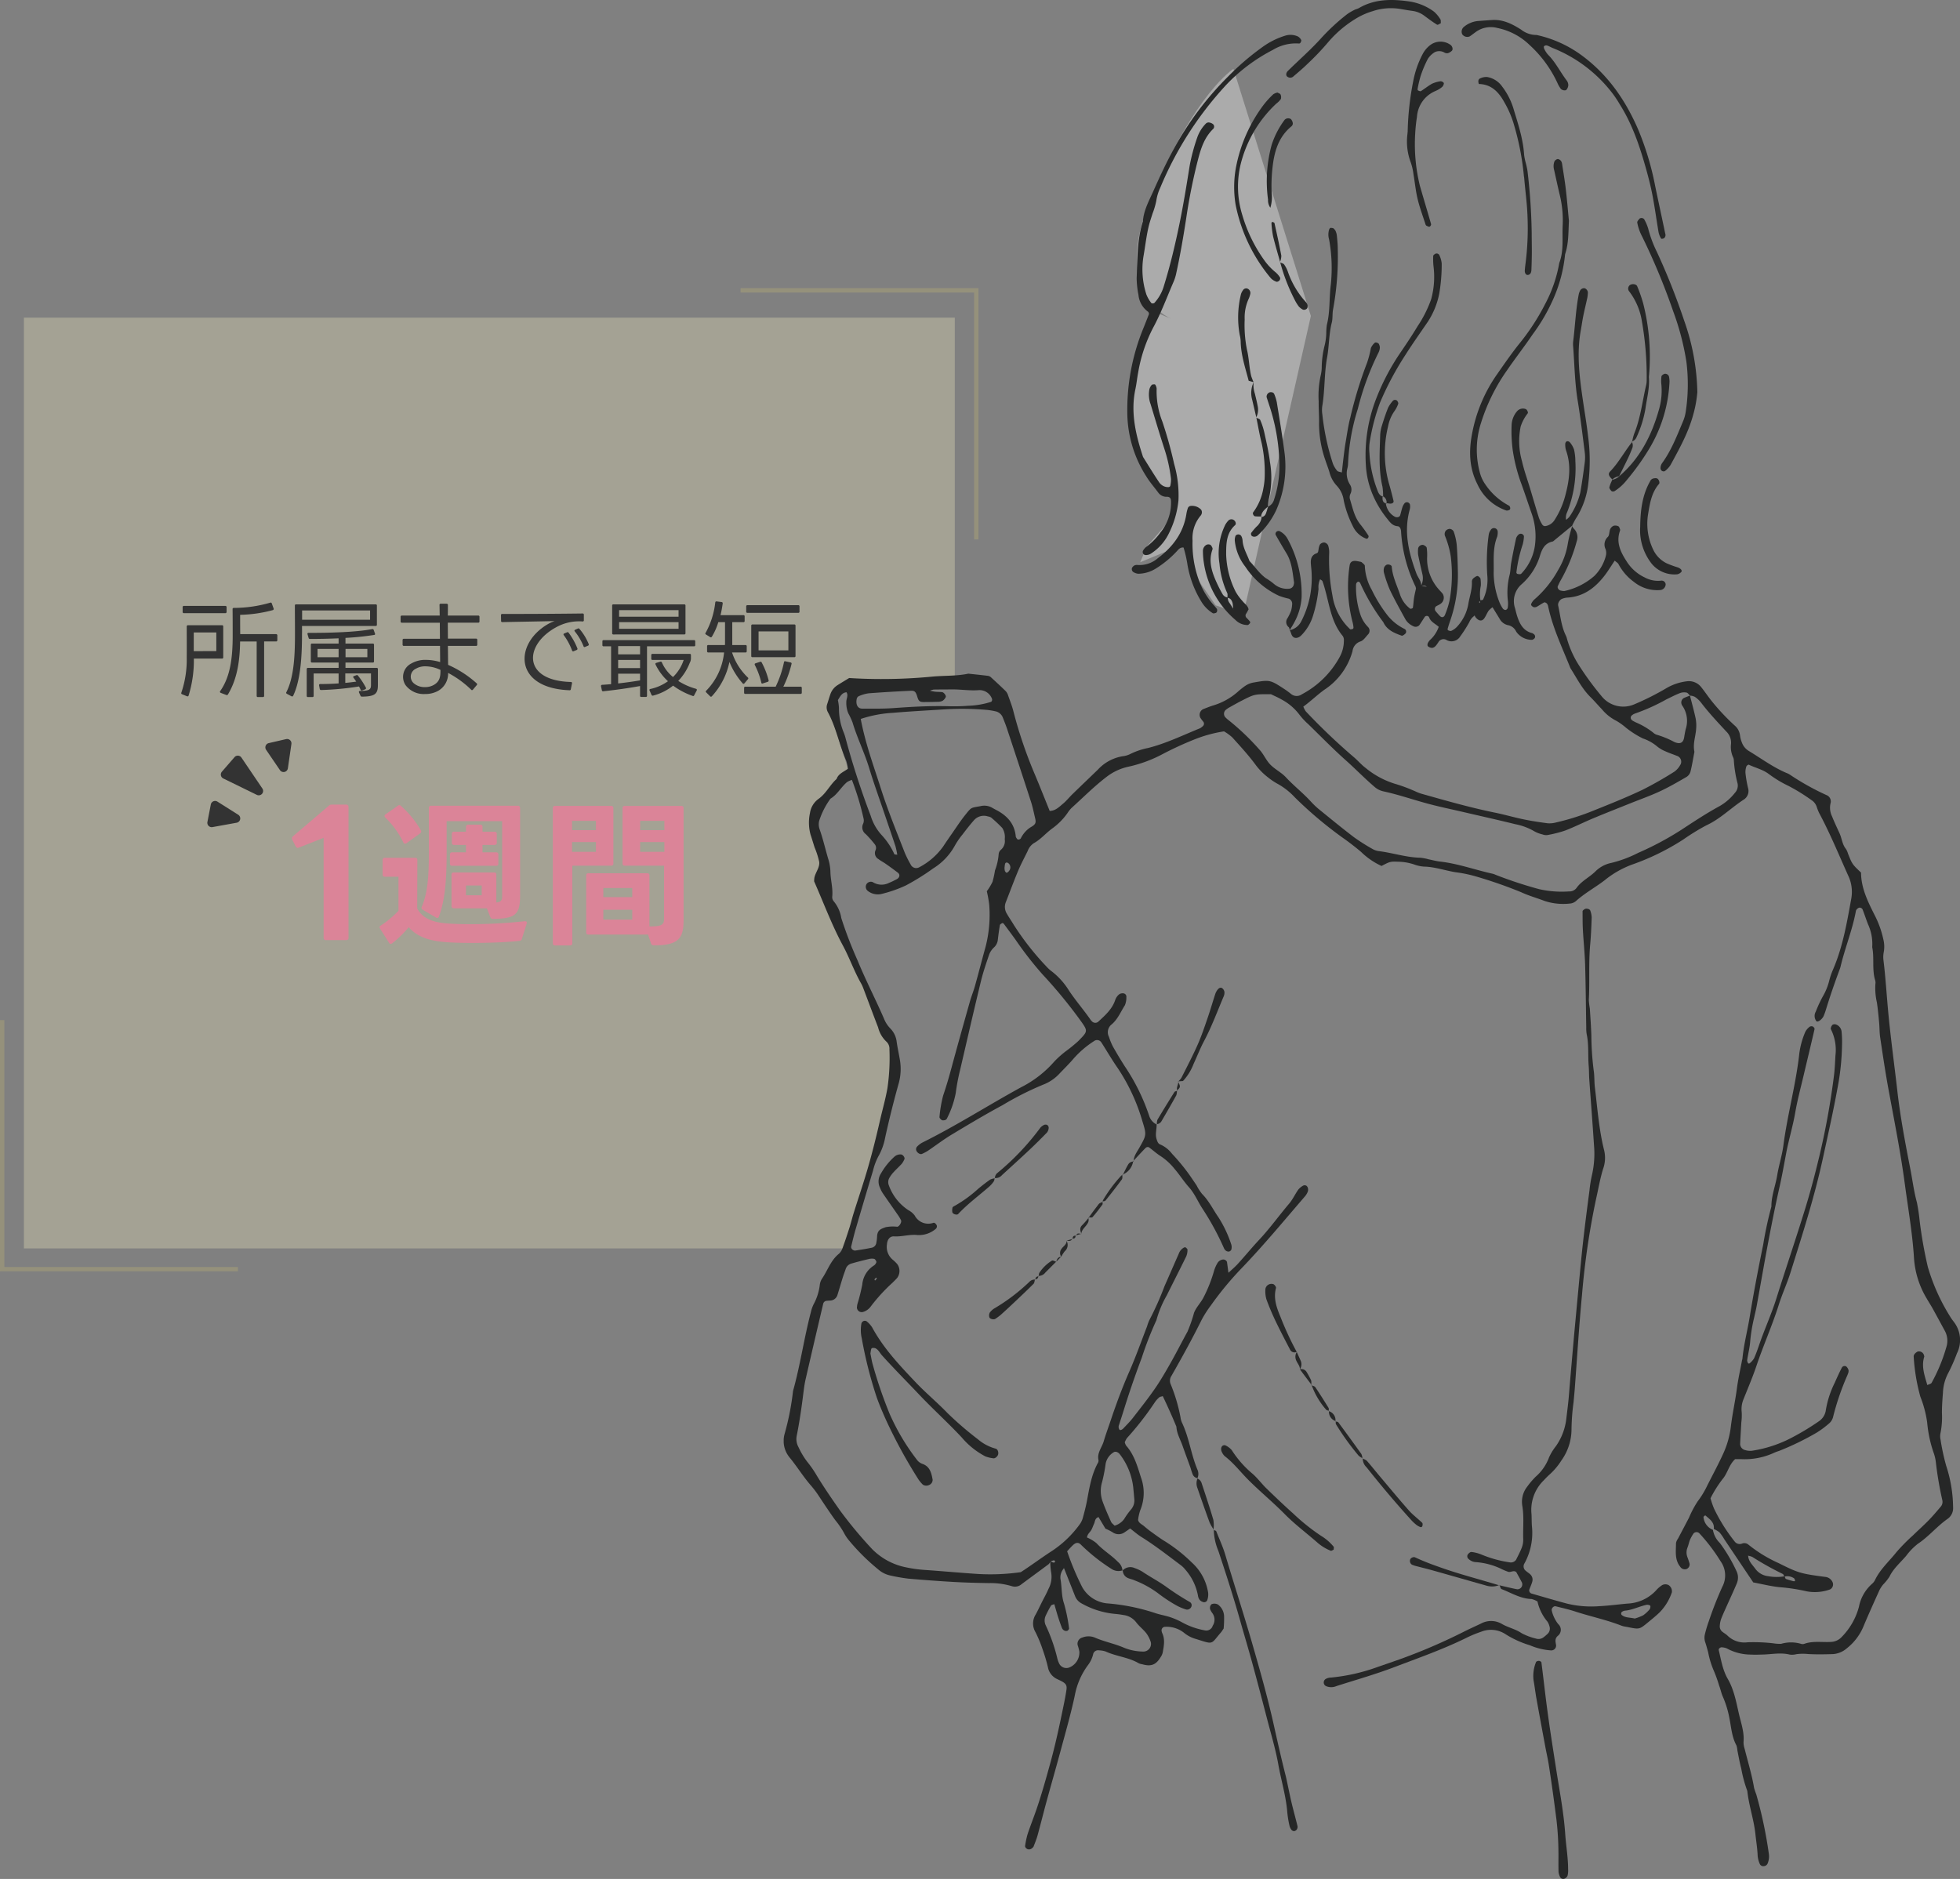 <svg xmlns="http://www.w3.org/2000/svg" xmlns:xlink="http://www.w3.org/1999/xlink" width="448.47" height="429.986" viewBox="0 0 448.47 429.986">
  <rect x="0" y="0" width="448.47" height="429.986" fill="#808080" stroke="none"/>
  <defs>
    <clipPath id="clip-path">
      <rect id="長方形_35" data-name="長方形 35" width="269.152" height="429.986" fill="none"/>
    </clipPath>
  </defs>
  <g id="グループ_38" data-name="グループ 38" transform="translate(-1077.53 -5014.309)">
    <path id="前面オブジェクトで型抜き_1" data-name="前面オブジェクトで型抜き 1" d="M187.928,550H0V337H213v82.978c-2.792.484-23.659,1.095-23.87,1.1l-4.563,2.854V427.6l4.563,14.44-4.563,2.687-3.551,5.086v5.1l2.336,9.111v1.142l1.215,6.845,13.3,29.7,1.608,8.6-6.125,21.773L187.928,550Z" transform="translate(1083 4750)" fill="#ebe5bb" opacity="0.337"/>
    <path id="パス_97" data-name="パス 97" d="M1304.091,4910.807s-8.6,5.318-18.661,28.939,5.085,28.516,5.085,28.516l-5.085-2.1s-7.214,15.355-4.873,26.222,7.641,14.069,7.641,14.069l2.317,1.525-1.228,6.382-4.948,5.658-1.6,3.691,6.547-2.711,4.247-4.171,1.993,10.222,4.5,6.52,6.307,2.14,15.474-68.367C1321.614,4966.655,1304.091,4910.807,1304.091,4910.807Z" transform="translate(55.664 119.269)" fill="#fff" opacity="0.337"/>
    <path id="パス_550" data-name="パス 550" d="M-37.875,1.443h4.6A.493.493,0,0,0-32.727.9V-29.016a.493.493,0,0,0-.546-.546h-3.315a.826.826,0,0,0-.663.273l-8.19,6.981a.61.61,0,0,0-.234.468.524.524,0,0,0,.078.312l.78,1.521q.234.351.468.351a.723.723,0,0,0,.273-.078l5.655-2.223V.9A.493.493,0,0,0-37.875,1.443Zm17.7-22.359a.379.379,0,0,0,.4.288.581.581,0,0,0,.324-.108l3.1-2.232a.47.47,0,0,0,.252-.432.847.847,0,0,0-.072-.288,22.028,22.028,0,0,0-4.572-5.58.5.5,0,0,0-.36-.18.647.647,0,0,0-.324.144l-2.844,1.98a.438.438,0,0,0-.216.36.573.573,0,0,0,.18.36A20.454,20.454,0,0,1-20.178-20.916ZM-8.658-5.832h7.6L-.27-3.78a.6.6,0,0,0,.612.36c5.184-.036,6.192-1.008,6.192-5.4V-28.8a.455.455,0,0,0-.5-.5H-13.842a.455.455,0,0,0-.5.5v9.648c0,4.752-.072,9.36-1.62,12.96a.486.486,0,0,0,.216.684l3.06,1.8a.4.4,0,0,0,.648-.252c1.548-4.032,1.764-9.5,1.764-14.76v-7.056H2.43V-8.748c0,.936-.072,1.44-1.332,1.584v-6.372a.455.455,0,0,0-.5-.5H-8.658a.455.455,0,0,0-.5.5v7.2A.455.455,0,0,0-8.658-5.832Zm.072-14.508H-5.85v1.692H-9.018a.455.455,0,0,0-.5.5v2.088a.455.455,0,0,0,.5.5H1.062a.455.455,0,0,0,.5-.5v-2.088a.455.455,0,0,0-.5-.5H-2.07V-20.34H.7a.455.455,0,0,0,.5-.5V-22.86a.455.455,0,0,0-.5-.5H-2.07V-24.48a.455.455,0,0,0-.5-.5H-5.346a.455.455,0,0,0-.5.5v1.116H-8.586a.455.455,0,0,0-.5.5v2.016A.455.455,0,0,0-8.586-20.34Zm-15.84,7.272h3.132v7.812a23.351,23.351,0,0,1-4.068,3.384c-.18.108-.252.216-.252.36a.581.581,0,0,0,.108.324l2.052,3.24a.457.457,0,0,0,.4.252A.575.575,0,0,0-22.77,2.2a23.207,23.207,0,0,0,3.816-3.708c2.016,2.3,4.86,3.1,8.136,3.384,1.548.144,3.888.216,6.408.216,3.672,0,7.812-.144,10.728-.468.36-.036.54-.144.612-.432L8.046-2.34c.108-.324-.036-.54-.4-.54H7.578A115.122,115.122,0,0,1-4.806-2.2c-2.34,0-4.392-.072-5.868-.216C-13.662-2.7-15.858-3.636-17.01-5.8l.036-11.088a.455.455,0,0,0-.5-.5h-6.948a.455.455,0,0,0-.5.5v3.312A.455.455,0,0,0-24.426-13.068ZM-2.25-8.82h-3.6v-2.232h3.6Zm32.724-6.768h9V-3.564c0,1.4-.324,1.908-3.348,1.872V-13.356a.455.455,0,0,0-.5-.5H22.158a.455.455,0,0,0-.5.5V-.324a.455.455,0,0,0,.5.5H35.622A1.559,1.559,0,0,0,35.8.144L36.486,2.2a.574.574,0,0,0,.576.432c5.76.072,6.876-1.656,6.876-5.688v-25.7a.455.455,0,0,0-.5-.5H30.474a.455.455,0,0,0-.5.5v12.672A.455.455,0,0,0,30.474-15.588ZM18.486,2.16V-15.588h8.892a.455.455,0,0,0,.5-.5V-28.764a.455.455,0,0,0-.5-.5H14.526a.455.455,0,0,0-.5.5V2.16a.455.455,0,0,0,.5.5h3.456A.455.455,0,0,0,18.486,2.16Zm21.06-25.884H34v-2.124h5.544Zm-15.66,0H18.414v-2.124h5.472Zm15.66,4.968H34v-2.232h5.544Zm-15.66,0H18.414v-2.232h5.472ZM32.2-8.388H25.578v-2.088H32.2Zm0,5.148H25.578V-5.508H32.2Z" transform="translate(1190 5228)" fill="#db8498"/>
    <path id="パス_551" data-name="パス 551" d="M-60.7,1.344a.28.28,0,0,0,.384-.12c2.016-3.312,2.736-7.44,2.784-12.12h3.792V1.536a.255.255,0,0,0,.288.288h1.128a.255.255,0,0,0,.288-.288V-10.9H-49.3a.265.265,0,0,0,.288-.288v-1.1a.277.277,0,0,0-.288-.288H-57.5c-.024-1.272-.024-3.192-.024-4.416a31.347,31.347,0,0,0,7.488-1.08.284.284,0,0,0,.168-.384l-.408-1.128a.257.257,0,0,0-.36-.192,29.959,29.959,0,0,1-8.328,1.2.255.255,0,0,0-.288.288c.024,1.92.024,4.44.024,6.024,0,5.232-.576,9.48-2.856,12.72-.12.168-.072.312.12.408ZM-70.68-17.664a.265.265,0,0,0,.288.288h9.48a.265.265,0,0,0,.288-.288v-1.08a.265.265,0,0,0-.288-.288h-9.48a.265.265,0,0,0-.288.288Zm.984,19.3a.261.261,0,0,0,.384-.168,27.213,27.213,0,0,0,1.2-8.448h6.432a.255.255,0,0,0,.288-.288v-7.056a.255.255,0,0,0-.288-.288h-7.776a.265.265,0,0,0-.288.288c0,2.376.024,4.728,0,7.1A23.46,23.46,0,0,1-70.968.792c-.072.192-.024.312.144.384Zm1.56-10.32V-12.96h5.16v4.272Zm22.344,10.32a.272.272,0,0,0,.408-.12c1.824-3.792,2.016-9.864,2.016-14.16.024-.48,0-1.32,0-1.8H-26.52a.255.255,0,0,0,.288-.288V-19.1a.255.255,0,0,0-.288-.288H-44.712A.255.255,0,0,0-45-19.1c0,2.064.024,4.152.024,6.216,0,4.56-.12,9.96-1.968,13.584-.1.144-.048.288.12.384ZM-43.344-18h15.552v2.136H-43.344Zm1.488,6.288a.289.289,0,0,0,.312.24c2.016,0,4.3-.048,6.552-.144v1.2h-6.072a.255.255,0,0,0-.288.288V-6.36a.255.255,0,0,0,.288.288h6.072v1.224H-42a.255.255,0,0,0-.288.288v6.1A.255.255,0,0,0-42,1.824h1.008a.255.255,0,0,0,.288-.288V-3.576h5.712V-1.3c-1.392.1-2.832.144-4.2.144a.247.247,0,0,0-.264.312l.144.792A.293.293,0,0,0-39,.216,66.719,66.719,0,0,0-30.336-.6a4.59,4.59,0,0,1,.384.768.271.271,0,0,0,.384.144L-28.9.048a.265.265,0,0,0,.144-.384,16.288,16.288,0,0,0-1.8-2.736.272.272,0,0,0-.384-.1l-.528.192c-.216.072-.24.216-.12.384a9.477,9.477,0,0,1,.624.888c-.768.1-1.608.216-2.5.288v-2.16h5.88V-.96c0,1.008-.288,1.368-2.5,1.392a.229.229,0,0,0-.24.336l.336.744a.34.34,0,0,0,.336.216c3.024-.024,3.648-.672,3.648-2.64V-4.56a.255.255,0,0,0-.288-.288h-7.128V-6.072h6.24a.255.255,0,0,0,.288-.288v-3.768a.255.255,0,0,0-.288-.288h-6.24v-1.3a63.1,63.1,0,0,0,6.552-.672.222.222,0,0,0,.192-.336l-.288-.816a.3.3,0,0,0-.36-.192c-3.48.7-9.744.888-14.544.864a.226.226,0,0,0-.24.312Zm2.04,2.52h4.824v1.9h-4.824Zm6.408,1.9v-1.9h4.992v1.9Zm12.6-8.184a.265.265,0,0,0,.288.288h8.688c0,1.2.024,2.448.024,3.672h-8.256a.265.265,0,0,0-.288.288v1.056a.265.265,0,0,0,.288.288h8.28c0,1.416.024,2.664.024,3.7a11.525,11.525,0,0,0-3.264-.5,6.37,6.37,0,0,0-3.312.816A3.428,3.428,0,0,0-19.68-.912a5.183,5.183,0,0,0,4.464,2.04A5.97,5.97,0,0,0-12.1.336,4.552,4.552,0,0,0-9.936-3.7,22.909,22.909,0,0,1-4.656.144c.12.144.264.12.408-.024l.864-1.032a.26.26,0,0,0-.024-.408A24.423,24.423,0,0,0-9.936-5.544C-9.96-6.816-9.96-8.3-9.984-9.888h6.432a.255.255,0,0,0,.288-.288v-1.08a.255.255,0,0,0-.288-.288H-9.984c0-1.224-.024-2.472-.024-3.648h6.96a.265.265,0,0,0,.288-.288v-1.056a.265.265,0,0,0-.288-.288h-6.96c.024-.864.024-1.68.024-2.424q0-.252-.288-.288h-1.344a.255.255,0,0,0-.288.288c.024.7.024,1.56.048,2.424H-20.52a.265.265,0,0,0-.288.288Zm9.12,11.088c0,1.392-.072,2.544-1.392,3.36a3.979,3.979,0,0,1-2.16.576,3.792,3.792,0,0,1-2.568-.888A2.008,2.008,0,0,1-17.28-4.68a4.168,4.168,0,0,1,2.16-.528A8.189,8.189,0,0,1-11.688-4.392Zm30.1,3.072a.247.247,0,0,0-.264-.312C6.864-1.92,7.392-10.416,15.216-14.376a10.74,10.74,0,0,1,5.616-1.1.255.255,0,0,0,.288-.288v-1.248c0-.192-.1-.288-.264-.288-5.064.072-13.536.12-18.408.1a.265.265,0,0,0-.288.288l.024,1.3a.255.255,0,0,0,.288.288c3.192-.072,8.112-.144,11.976-.24a8.33,8.33,0,0,0-1.632.744C5.16-10.32,5.088-.216,17.808.264a.271.271,0,0,0,.336-.24ZM22.08-9.936c.168-.072.216-.192.144-.384a12.5,12.5,0,0,0-2.112-3.456.289.289,0,0,0-.384-.072l-.576.264c-.192.072-.24.216-.1.384a13.48,13.48,0,0,1,1.992,3.384.236.236,0,0,0,.36.168Zm-2.592.984a.271.271,0,0,0,.144-.384,15.276,15.276,0,0,0-1.992-3.552.278.278,0,0,0-.384-.1l-.624.264c-.192.072-.216.216-.1.384a14.424,14.424,0,0,1,1.9,3.528.242.242,0,0,0,.36.144Zm24.6-3.552a.255.255,0,0,0,.288-.288V-19.1a.255.255,0,0,0-.288-.288h-16.2a.255.255,0,0,0-.288.288v6.312a.255.255,0,0,0,.288.288Zm-14.9-5.568H42.792v1.512H29.184Zm0,4.272v-1.512H42.792V-13.8Zm6.1,15.6a.255.255,0,0,0,.288-.288v-11.3H46.32a.255.255,0,0,0,.288-.288v-.84a.255.255,0,0,0-.288-.288H25.656a.255.255,0,0,0-.288.288v.84a.255.255,0,0,0,.288.288h1.7v8.664c-.7.048-1.392.12-2.04.144a.274.274,0,0,0-.264.336l.192.912A.26.26,0,0,0,25.56.5c2.568-.264,5.832-.72,8.424-1.2V1.512a.255.255,0,0,0,.288.288ZM28.968-7.944v-1.9h5.016v1.9ZM36.6,1.32a.3.3,0,0,0,.384.168,12.182,12.182,0,0,0,4.56-2.28A16.565,16.565,0,0,0,46.008,1.56a.242.242,0,0,0,.36-.144l.576-1.1c.1-.168.024-.312-.168-.384a15.046,15.046,0,0,1-4.056-1.8,12.506,12.506,0,0,0,2.64-4.152,2.1,2.1,0,0,0,.264-.912v-.84a.255.255,0,0,0-.288-.288h-8.5a.255.255,0,0,0-.288.288v.816a.255.255,0,0,0,.288.288h7.128A9.505,9.505,0,0,1,41.52-2.76,8.859,8.859,0,0,1,38.976-6.1a.285.285,0,0,0-.36-.168L37.7-6c-.192.072-.264.192-.168.384A12.467,12.467,0,0,0,40.368-1.8,10.738,10.738,0,0,1,36.336-.024a.227.227,0,0,0-.168.36ZM28.968-4.8V-6.672h5.016V-4.8Zm0,1.272h5.016v1.536c-1.536.264-3.264.5-5.016.7ZM58.656-2.256a.26.26,0,0,0-.024-.408,13.844,13.844,0,0,1-3.6-5.712H58.1a.255.255,0,0,0,.288-.288V-9.792a.255.255,0,0,0-.288-.288H55.08v-5.232h2.544a.255.255,0,0,0,.288-.288v-1.032a.255.255,0,0,0-.288-.288H52.392c.216-.864.384-1.824.5-2.664a.274.274,0,0,0-.264-.336L51.5-20.064c-.192-.024-.288.072-.312.264a18.646,18.646,0,0,1-2.208,6.936c-.12.144-.072.288.1.384l.936.576a.269.269,0,0,0,.408-.1,14.3,14.3,0,0,0,1.464-3.312h1.536v4.656a3.905,3.905,0,0,1-.024.576H49.608a.255.255,0,0,0-.288.288v1.128a.255.255,0,0,0,.288.288h3.6A14.536,14.536,0,0,1,49.128.36a.246.246,0,0,0,0,.408l.888.888a.26.26,0,0,0,.408-.024,16.473,16.473,0,0,0,4.008-7.848,17.068,17.068,0,0,0,3.024,4.9.236.236,0,0,0,.408,0Zm11.52-15.192a.255.255,0,0,0,.288-.288v-1.176a.255.255,0,0,0-.288-.288H58.56a.255.255,0,0,0-.288.288v1.176a.255.255,0,0,0,.288.288ZM69.264-7.3a.255.255,0,0,0,.288-.288V-14.5a.255.255,0,0,0-.288-.288H59.712a.255.255,0,0,0-.288.288v6.912a.255.255,0,0,0,.288.288ZM61.1-13.2H67.92v4.344H61.1ZM70.7,1.1a.255.255,0,0,0,.288-.288V-.264A.255.255,0,0,0,70.7-.552H66.768A24.9,24.9,0,0,0,68.64-5.736a.262.262,0,0,0-.216-.36L67.248-6.36c-.192-.048-.312.024-.336.216a23.935,23.935,0,0,1-1.9,5.592H58.08a.255.255,0,0,0-.288.288V.816a.255.255,0,0,0,.288.288Zm-7.512-2.76a.277.277,0,0,0,.216-.336,17.97,17.97,0,0,0-1.584-4.08.267.267,0,0,0-.36-.168L60.408-5.9c-.192.048-.24.192-.168.384a17.612,17.612,0,0,1,1.488,4.032c.024.192.144.264.336.192Z" transform="translate(1190 5172)" fill="#333"/>
    <g id="グループ_37" data-name="グループ 37" transform="translate(1256.848 5014.309)">
      <g id="グループ_36" data-name="グループ 36" transform="translate(0 0)" clip-path="url(#clip-path)">
        <path id="パス_39" data-name="パス 39" d="M85.322,435.962c.059,1.145-.378,2.284.006,3.44.167.5.319,1.027.834,1.207a6.718,6.718,0,0,1,2.683,2.113,45.763,45.763,0,0,1,4.137,5.048c.5.74,1.015,1.475,1.505,2.224a11.4,11.4,0,0,0,1.245,1.936c1.575,1.564,2.5,3.566,3.746,5.344a27.145,27.145,0,0,1,2.945,6.255,2.111,2.111,0,0,1,0,1.133.771.771,0,0,1-.518.447,1.007,1.007,0,0,1-.694-.173,1.4,1.4,0,0,1-.468-.586,62.772,62.772,0,0,0-4.958-9.112c-1.041-1.6-1.754-3.391-3.066-4.861-1.189-1.331-2.141-2.864-3.324-4.227a13.725,13.725,0,0,0-3.086-2.837c-.976-.606-1.829-1.408-2.77-2.077a.726.726,0,0,0-.683.114c-.982,1-1.927,2.038-2.884,3.063l.107.1c-.024-1.241.748-2.168,1.3-3.161,1.626-2.9,1.683-2.9.69-6.087a43.675,43.675,0,0,0-5.67-12.182c-1.319-1.893-2.475-3.9-3.721-5.843a1.157,1.157,0,0,0-1.673-.286,22.07,22.07,0,0,0-4.67,4c-1,1.174-2.106,2.256-3.172,3.372a9.9,9.9,0,0,1-3.784,2.588,70.159,70.159,0,0,0-9.288,4.687c-3.958,2.131-7.824,4.439-11.675,6.761-1.868,1.126-3.608,2.465-5.419,3.687a10.369,10.369,0,0,1-1.346.712c-.381.181-1-.166-1.251-.645a.885.885,0,0,1,.166-1.065,4.59,4.59,0,0,1,1.216-.909c7.72-3.834,14.98-8.488,22.531-12.625a25.113,25.113,0,0,0,7.585-5.867,21.583,21.583,0,0,1,2.88-2.545,34.562,34.562,0,0,0,2.673-2.207c2.161-2.234,2.237-2.186.364-4.783a110.437,110.437,0,0,0-8.564-10.4,80.416,80.416,0,0,1-6.157-7.9c-.9-1.249-1.817-2.483-2.737-3.715-.068-.091-.27-.194-.334-.158-.21.119-.52.275-.552.459-.2,1.135-.347,2.28-.481,3.425a2.73,2.73,0,0,1-.848,1.665,4.409,4.409,0,0,0-1.088,1.542c-.708,2.064-1.421,4.138-1.934,6.256-1.633,6.739-3.183,13.5-4.751,20.253a45.375,45.375,0,0,0-1,5.287,21.673,21.673,0,0,1-2,5.8c-.163.391-.576.463-.967.458-.3,0-.794-.515-.755-.766a28.87,28.87,0,0,1,.838-4.908c.707-2.069,1.318-4.152,1.886-6.26,1.368-5.08,2.794-10.144,4.222-15.208.348-1.232.84-2.422,1.185-3.654.829-2.965,1.59-5.949,2.415-8.916a29.428,29.428,0,0,0,.841-9.547,26.4,26.4,0,0,0-.56-3.166,13.552,13.552,0,0,0,1.305-2.156,21.726,21.726,0,0,0,.569-2.618,13.345,13.345,0,0,0,.843-3.739,1.431,1.431,0,0,1,.517-.983,2.627,2.627,0,0,0,.868-2.426A3.828,3.828,0,0,0,50,368.16a32.714,32.714,0,0,0-2.522-2.357,1.715,1.715,0,0,0-.719-.258,3.009,3.009,0,0,0-3.189.826c-.932,1.059-1.8,2.176-2.657,3.3a17.508,17.508,0,0,0-1.746,2.541,14.118,14.118,0,0,1-4.971,5.227,53.126,53.126,0,0,1-6.207,3.872,29.186,29.186,0,0,1-5.445,1.925,3.715,3.715,0,0,1-3.291-.646,1.194,1.194,0,0,1-.211-1.692,1.213,1.213,0,0,1,.622-.378,1.063,1.063,0,0,1,.742.066,3.765,3.765,0,0,0,3.695.155c.595-.235,1.167-.532,1.739-.823.708-.36.846-1.082.277-1.515-.92-.7-1.857-1.376-2.8-2.041-.525-.369-1.112-.656-1.615-1.051a1.574,1.574,0,0,1-.711-1.984,1.312,1.312,0,0,0-.17-1.44,26,26,0,0,0-2.041-2.3,1.906,1.906,0,0,1-.6-2.391,1.859,1.859,0,0,0,.107-1.123,61.947,61.947,0,0,0-2.684-8.9,4.992,4.992,0,0,0-1.1.5c-1.384,1.148-2.211,2.855-3.8,3.8a17.827,17.827,0,0,0-2.6,5.124,3.386,3.386,0,0,0,.123,1.895c.767,2.185,1.28,4.437,1.929,6.651a11.034,11.034,0,0,1,.534,2.995c.027,1.924.615,3.808.417,5.757a1.47,1.47,0,0,0,.348,1.07,7.885,7.885,0,0,1,1.723,3.822,94.158,94.158,0,0,0,3.725,9.7c1.845,4.519,4.107,8.849,6.044,13.325a6.778,6.778,0,0,0,1.451,2.248,5.179,5.179,0,0,1,1.458,3.074c.2,1.4.511,2.776.741,4.169a12.3,12.3,0,0,1-.288,5.345Q24.59,432.788,23.222,439a13.758,13.758,0,0,1-1.564,4.329,13.8,13.8,0,0,0-1.209,3.231q-2,6.641-3.944,13.3c-.4,1.354-.726,2.726-1.063,4.1-.111.451.462,1,.982.919,1.266-.193,2.533-.393,3.785-.657a1.329,1.329,0,0,0,.981-1.084,10.04,10.04,0,0,0,.18-1.531c.094-1.524.984-1.691,1.932-2.065a8.492,8.492,0,0,1,2.671-.106c.483-.036,1.092-1.075.869-1.5a9.231,9.231,0,0,0-.578-1c-1.17-1.691-2.361-3.368-3.52-5.066a6.345,6.345,0,0,1-.71-1.365,3.325,3.325,0,0,1,.243-3.3,15.182,15.182,0,0,1,3.138-3.872,2.037,2.037,0,0,1,1.422-.446c.456.039.969.732.774,1.111a4.559,4.559,0,0,1-.566.992c-.6.668-1.272,1.273-1.881,1.934a7.233,7.233,0,0,0-.921,1.222,1.982,1.982,0,0,0-.174,1.84,11.426,11.426,0,0,0,4.457,5.652,4.387,4.387,0,0,1,1.452,1.226,3.5,3.5,0,0,0,4.258,1.676.462.462,0,0,1,.37.072,1.269,1.269,0,0,1,.432.562.817.817,0,0,1-.173.683,5.91,5.91,0,0,1-4.257,1.476c-1.821-.2-3.563.415-5.371.306-.963-.058-1.535.756-1.607,1.8a3.823,3.823,0,0,0,1.243,3.477,8.822,8.822,0,0,1,1.111,1.068,2.686,2.686,0,0,1-.054,3.209c-.346.38-.718.736-1.085,1.1a39.4,39.4,0,0,0-4.931,5.4,3.323,3.323,0,0,1-1.875,1.269,1.1,1.1,0,0,1-1.287-1.057c.038-.252.046-.511.108-.757a42.475,42.475,0,0,0,1.119-4.483,5.736,5.736,0,0,1,2.739-4.406,1.6,1.6,0,0,0,.444-.586.416.416,0,0,0,.01-.357c-.124-.2-.274-.488-.46-.528a2.628,2.628,0,0,0-1.127.009c-1.374.325-2.744.671-4.1,1.06a1.918,1.918,0,0,0-1.316,1.3c-.205.609-.44,1.208-.632,1.821-.42,1.345-.809,2.7-1.232,4.045a1.772,1.772,0,0,1-1.713,1.3c-.255.018-.512.031-.767.057a.883.883,0,0,0-.794.713Q7,485.7,5.016,494.324c-.257,1.124-.4,2.277-.543,3.422-.4,3.185-.857,6.361-1.489,9.508a3.79,3.79,0,0,0,.4,2.608,17.676,17.676,0,0,0,1.958,3.3,24.9,24.9,0,0,1,2.2,3.165c1.66,2.743,3.474,5.373,5.315,8a97.851,97.851,0,0,0,7.373,8.868,14.993,14.993,0,0,0,7.647,4.157,30.794,30.794,0,0,0,4.569.628c3.976.28,7.945.644,11.922.908a49.292,49.292,0,0,0,9.881-.409c2.36-1.523,4.515-3.141,6.772-4.616A24.552,24.552,0,0,0,67.7,527.58a4.552,4.552,0,0,0,.7-1.36c.378-1.358.738-2.727,1-4.113.543-2.909,1.006-5.834,2.421-8.494a1.216,1.216,0,0,0,.22-.721c-.409-1.679.762-2.919,1.185-4.36.471-1.6,1.059-3.17,1.589-4.754,1.264-3.775,2.641-7.5,4.245-11.154,1.5-3.407,2.739-6.926,4.089-10.4a9.312,9.312,0,0,1,.53-1.445,68.6,68.6,0,0,0,3.447-7.724c1.094-2.466,2.162-4.943,3.255-7.41a2.58,2.58,0,0,1,1.2-1.443c.111-.052.3-.1.37-.046.18.144.445.351.438.524a3.783,3.783,0,0,1-.26,1.488c-1.466,3-2.99,5.976-4.476,8.969a24.221,24.221,0,0,0-2.368,5.675,80.012,80.012,0,0,0-3.36,8.613q-2.31,6.129-4.241,12.382c-.3.982-.634,1.955-.941,2.936a1.182,1.182,0,0,0,.056,1.094c.16.236.57.124.964-.3.7-.753,1.444-1.473,2.074-2.283,1.734-2.23,3.492-4.448,5.1-6.769,1.314-1.9,2.471-3.91,3.61-5.921,1.328-2.346,2.539-4.758,3.842-7.118a32.245,32.245,0,0,0,1.5-4.313c.495-1.291,1.588-2.339,2.212-3.6a32.6,32.6,0,0,0,2.39-6.082,7.994,7.994,0,0,1,.78-1.737,1.7,1.7,0,0,1,1.265-.784.925.925,0,0,1,.893.549c.119.881.24,1.762.354,2.634-.006-.009-.24-.11-.24-.11l.17.012c.743-.7,1.533-1.355,2.218-2.108,1.639-1.8,3.181-3.694,4.847-5.47,2.461-2.625,4.551-5.551,6.873-8.289.821-.968,1.357-2.172,2.1-3.217a3.705,3.705,0,0,1,1.173-.938.808.808,0,0,1,.708.078,1.035,1.035,0,0,1,.339.636,1.373,1.373,0,0,1-.075.748,3.809,3.809,0,0,1-.588.983c-4.772,5.533-9.423,11.172-14.49,16.447a73.735,73.735,0,0,0-7.1,8.586,25.233,25.233,0,0,0-2.072,3.237c-2.165,4.366-4.515,8.63-6.928,12.862a2,2,0,0,0-.2,1.828,38.571,38.571,0,0,1,2.292,7.73,4.206,4.206,0,0,0,.309,1.108c1.675,3.486,2.09,7.387,3.611,10.924a2.364,2.364,0,0,1-.093,1.876l.078-.059a1.413,1.413,0,0,1-1.142-.9,14.36,14.36,0,0,1-.476-1.452c-.605-1.689-1.238-3.369-1.831-5.063-.506-1.445-1.322-2.791-1.41-4.371-.967-2.37-2.027-4.7-3.116-6.993-.353.114-.638.126-.8.274a5.554,5.554,0,0,0-1.023,1.139,69.254,69.254,0,0,1-6.375,8.186,4.789,4.789,0,0,0-.5.951,2.71,2.71,0,0,0,.308.764c1.854,2.087,2.584,4.731,3.391,7.274a10.331,10.331,0,0,1-.158,7.527,11.049,11.049,0,0,0-.495,2.225c.172.722.821.959,1.3,1.355s.977.837,1.5,1.21c1.147.822,2.277,1.678,3.483,2.4a36.1,36.1,0,0,1,6.012,4.771,11.71,11.71,0,0,1,3.742,6.949,3.822,3.822,0,0,1-.156,1.505.771.771,0,0,1-.835.628,1.705,1.705,0,0,1-.942-.511,2.176,2.176,0,0,1-.411-1.049,12.455,12.455,0,0,0-2.808-5.809,5.9,5.9,0,0,0-1.082-1.08c-2.979-2.229-5.907-4.527-9.074-6.5-.851-.529-1.608-1.209-2.544-1.923-.315.216-.716.511-1.136.777a2.378,2.378,0,0,1-2.867.1,12.875,12.875,0,0,0-1.65-.839l-1.584-2.65c-.856.281-.778,1.011-1.024,1.538-.217.463-.368.961-.617,1.4-.309.55-.9.929-1,1.732a8.84,8.84,0,0,1,2.178,1.31c1.492,1.618,3.405,2.728,4.925,4.3a2.772,2.772,0,0,1,1.02,1.986l.076-.1a2.834,2.834,0,0,1-2.568-.289,42.324,42.324,0,0,1-6.923-5.468c-.644-.7-1.219-.652-1.98.072-.46.439-.873.926-1.268,1.351a63.487,63.487,0,0,0,3.469,8.24,7.361,7.361,0,0,0,5.537,3.665,46.726,46.726,0,0,1,10.927,2.162c1.315.47,2.736.654,4.066,1.153a16.236,16.236,0,0,1,2.431,1.113,16.944,16.944,0,0,0,5.068,1.761,1.526,1.526,0,0,0,1.815-1.06,2.55,2.55,0,0,0-.091-2.893,4.424,4.424,0,0,1-.407-.654,1.137,1.137,0,0,1,.223-1.373,1.693,1.693,0,0,1,1.473.072,3.49,3.49,0,0,1,1.4,2.642,23.829,23.829,0,0,1-.1,2.849c-.284.415-.41.643-.577.836-2.45,2.828-1.575,2.873-5.8,1.54a7.211,7.211,0,0,1-2.706-1.418,6.447,6.447,0,0,0-4.3-1.356.81.81,0,0,0-.8,1.01,1.815,1.815,0,0,0,.1.371c.726,1.492.407,3.021.136,4.538a3.212,3.212,0,0,1-.479,1.038c-1.076,1.774-2.195,2.191-4.228,1.607a3.151,3.151,0,0,1-.742-.2c-2.353-1.4-5.141-1.578-7.592-2.709a5.2,5.2,0,0,0-1.507-.265,1.162,1.162,0,0,0-1.387.984,6.71,6.71,0,0,1-1.164,2.4,16.833,16.833,0,0,0-3.022,6.991c-.913,4.264-2.127,8.465-3.26,12.681-1.031,3.838-2.138,7.655-3.185,11.489-.709,2.6-1.354,5.213-2.067,7.81-.237.864-.592,1.7-.908,2.538a.843.843,0,0,1-.251.29,1.071,1.071,0,0,1-1.03.344c-.354-.092-.719-.477-.657-.809a20.1,20.1,0,0,1,.553-2.614c.64-1.95,1.411-3.853,2.075-5.8,1.2-3.528,2.2-7.1,3.185-10.69,1.23-4.474,2.172-9,3.1-13.53.206-1.008.393-2.021.543-3.038.157-1.054-.117-1.473-1.248-2.053-.343-.176-.7-.329-1.041-.5a3.749,3.749,0,0,1-1.963-2.7,39.558,39.558,0,0,0-1.216-4.057,28.592,28.592,0,0,0-1.619-3.908,3.854,3.854,0,0,1,.036-4.014c.5-.894.925-1.834,1.385-2.752.519-1.034,1.1-2.042,1.546-3.105a5.88,5.88,0,0,0,.636-3.715A15.422,15.422,0,0,1,61,535.96a2.961,2.961,0,0,0,.677.312c.319.066.471-.106.37-.386-.023-.064-.212-.117-.307-.1a6.327,6.327,0,0,0-.69.23,2.328,2.328,0,0,1-.422.634c-2.057,1.536-4.133,3.046-6.195,4.575a2.294,2.294,0,0,1-2.165.479,17.026,17.026,0,0,0-5.318-.721c-2.7-.042-5.4-.113-8.091-.266q-5.2-.3-10.386-.759a41.181,41.181,0,0,1-4.158-.732,6.145,6.145,0,0,1-2.714-1.4,48.068,48.068,0,0,1-6.564-6.495,9.669,9.669,0,0,1-1.288-1.916,19.1,19.1,0,0,0-1.959-2.852c-1.275-1.763-2.475-3.583-3.678-5.4A22.544,22.544,0,0,0,6.275,518.7c-1.784-2.026-3.184-4.349-4.9-6.436A5.946,5.946,0,0,1,.21,506.836a61.17,61.17,0,0,0,1.929-9.823c1.665-5.945,2.512-12.074,4.081-18.04a8.17,8.17,0,0,1,.633-1.811,12.166,12.166,0,0,0,1.4-4.376,3.329,3.329,0,0,1,.5-1.445c1.3-1.893,1.993-4.191,3.866-5.707a3,3,0,0,0,.83-1.268c.576-1.567,1.1-3.155,1.608-4.746.351-1.1.614-2.229.959-3.332,1.112-3.555,2.322-7.083,3.346-10.663.988-3.455,1.856-6.949,2.654-10.453.57-2.5,1.291-4.967,1.732-7.511a48.133,48.133,0,0,0,.446-8.841,2.167,2.167,0,0,0-.692-1.743,6.651,6.651,0,0,1-1.9-3.27c-1.157-3-2.271-6.008-3.41-9.01a7.456,7.456,0,0,0-.484-1.048c-1.594-2.8-2.648-5.854-4.167-8.675-2.563-4.758-4.425-9.815-6.575-14.678a6.668,6.668,0,0,1,.057-.829c.253-1.258,1.269-2.344,1.1-3.648a18.886,18.886,0,0,0-1.048-3.283c-.318-.977-.6-1.968-.931-2.939a10.476,10.476,0,0,1-.126-4.966,4.846,4.846,0,0,1,1.974-3.223c1.729-1.234,2.581-3.186,4.116-4.548.409-1.2,1.575-1.587,2.578-2.325a8.793,8.793,0,0,0-.377-1.829c-1.588-3.651-2.3-7.632-4.214-11.158a2.287,2.287,0,0,1-.125-1.867c.241-.732.45-1.475.706-2.2a3.969,3.969,0,0,1,1.64-2.083c.864-.55,1.747-1.073,2.664-1.633a119.979,119.979,0,0,0,19.2-.342c2.689-.232,5.407-.094,8.068-.657,1.52.165,3.041.317,4.558.508a1.34,1.34,0,0,1,.663.367c1.133,1.037,2.267,2.076,3.361,3.155a2.645,2.645,0,0,1,.537,1c.426,1.208.9,2.408,1.21,3.647a101.252,101.252,0,0,0,4.974,14.58c1.131,2.711,2.213,5.443,3.314,8.16,1.353-.041,2.165-.929,3.03-1.644.788-.651,1.431-1.475,2.168-2.192,1.935-1.882,3.891-3.741,5.829-5.62a9.844,9.844,0,0,1,5.665-3.061,5.2,5.2,0,0,0,1.832-.559,16.508,16.508,0,0,1,4.013-1.339c4.136-1.051,7.949-2.92,11.871-4.512a3.317,3.317,0,0,0,.613-.464.741.741,0,0,0,.152-.993,9.2,9.2,0,0,1-.689-.921,1.45,1.45,0,0,1,.588-1.974c.838-.328,1.676-.667,2.537-.924a14.994,14.994,0,0,0,5.332-2.983,18.008,18.008,0,0,1,1.806-1.442,4.989,4.989,0,0,1,1.741-.735c3.892-.688,3.933-.667,7.192,1.459a18.13,18.13,0,0,1,1.552,1.141,2.034,2.034,0,0,0,2.475.063,20.983,20.983,0,0,0,8.645-8.537,7.734,7.734,0,0,0,.958-3.7,1.732,1.732,0,0,0-.257-1.1c-2.512-2.991-2.991-6.75-3.964-10.323-.2-.74-.409-1.481-.672-2.2-.071-.194-.358-.309-.547-.461a4.219,4.219,0,0,0-.358,2.217,31.6,31.6,0,0,1-1.235,6.036,10.849,10.849,0,0,1-2.73,4.6c-.67.7-1.915.988-2.318-.5a5.46,5.46,0,0,0-.3-.7l-.03.007a3.8,3.8,0,0,0,2.657-2.028,21.546,21.546,0,0,0,2.385-10.782c-.014-.77-.116-1.538-.179-2.307-.089-1.1.083-2.053,1.3-2.478.449-.156.375-.613.47-.967a2.883,2.883,0,0,1,.322-1.074,1.293,1.293,0,0,1,.981-.439,1.227,1.227,0,0,1,.866.66,5.066,5.066,0,0,1,.243,1.881,43.236,43.236,0,0,0,.75,9.588,13.238,13.238,0,0,0,4.031,7.707c.1.1.436,0,.643-.061.077-.024.149-.226.138-.339a6.662,6.662,0,0,0-.188-1.138,32.15,32.15,0,0,1-.7-12.972c.111-.9.65-1.229,1.654-1.069.253.041.506.091.756.146a.773.773,0,0,1,.362.12c.264.259.717.548.714.822a12.1,12.1,0,0,0,1.588,5.494,31.879,31.879,0,0,0,3.4,5.569,11.294,11.294,0,0,0,4.117,3.384.7.7,0,0,1,.231,1c-.236.254-.686.609-.9.532-1.7-.6-3.385-1.288-4.212-3.1a45.983,45.983,0,0,1-5.273-8.912c-.138-.278-.385-.427-.629-.274a.812.812,0,0,0-.33.583,19.688,19.688,0,0,0,1.1,7.173,7.422,7.422,0,0,0,1.657,2.561,1.219,1.219,0,0,1-.056,1.732c-.514.563-1,1.319-1.657,1.547a2.665,2.665,0,0,0-1.853,2.222c-.027.125-.072.247-.105.371a15.48,15.48,0,0,1-6.338,8.473c-1.673,1.209-3.123,2.638-4.81,3.859a4.558,4.558,0,0,0,.559,1.084,141.746,141.746,0,0,0,10.866,10.369c.987.814,1.818,1.827,2.838,2.591a19.622,19.622,0,0,0,7.1,3.737,37.09,37.09,0,0,1,4.659,1.793c.358.14.717.283,1.086.387,5.556,1.567,11.11,3.159,16.768,4.31,2.138.435,4.224,1.047,6.351,1.493,1.88.395,3.785.684,5.69.934a5.69,5.69,0,0,0,1.9-.185,55.679,55.679,0,0,0,8.784-2.8c3.694-1.473,7.389-2.965,10.981-4.665a84.659,84.659,0,0,0,7.362-4.192,4.61,4.61,0,0,0,1.256-1.429,1.4,1.4,0,0,0-.724-2.159c-.831-.339-1.692-.612-2.506-.987a7.574,7.574,0,0,1-1.988-1.144,9.984,9.984,0,0,0-3.289-1.849,21.192,21.192,0,0,1-3.883-2.474,14.416,14.416,0,0,0-2.184-1.562,10.253,10.253,0,0,1-3.287-2.616c-.886-.921-1.71-1.9-2.621-2.8-1.956-1.923-3.149-4.365-4.6-6.63-1.851-4.636-4.033-9.152-5.087-14.077a1.553,1.553,0,0,0-.286-.7c-.145-.161-.486-.345-.624-.279-.57.275-1.084.662-1.642.965a1.184,1.184,0,0,1-.727.143,1.267,1.267,0,0,1-.574-.411.4.4,0,0,1-.03-.37,3.152,3.152,0,0,1,.625-.914,24.519,24.519,0,0,0,5.536-6.835,16.933,16.933,0,0,0,2.225-6.114,30.621,30.621,0,0,1,1.038-4.078c0,.005-.132.146-.132.146a7.584,7.584,0,0,0,.469.611,2.728,2.728,0,0,1,.657,2.839,38.208,38.208,0,0,1-3.641,8.9c-.261.44-.469.911-.687,1.375-.2.43.239,1.017.788,1.066a2.32,2.32,0,0,0,.762.064,15.367,15.367,0,0,0,6.793-3.435,10.077,10.077,0,0,0,2.642-4.615,2.658,2.658,0,0,0-.061-1.512,2.382,2.382,0,0,1,.51-2.809c.39-.381.3-1.216.549-1.794a1.534,1.534,0,0,1,.8-.763,1.625,1.625,0,0,1,1.061.121c.18.075.269.4.365.632a.563.563,0,0,1,.013.376c-.985,2.747.187,5,1.628,7.2a9.777,9.777,0,0,0,4.019,3.5,6.374,6.374,0,0,0,3.71.742.928.928,0,0,1,1.089.817,1.361,1.361,0,0,1-1.129,1.319,8.453,8.453,0,0,1-6.128-1.851,11.9,11.9,0,0,1-3.52-4.041c-.134-.309-.529-.506-.883-.826-.829,1.228-1.541,2.425-2.391,3.514-2.128,2.725-4.729,4.692-8.346,4.937a3.941,3.941,0,0,0-1.481.362,1.864,1.864,0,0,0-.672.876,1.268,1.268,0,0,0-.012.753c.491,2.249.679,4.576,1.717,6.686a3.514,3.514,0,0,1,.257.726,22.929,22.929,0,0,0,2.858,6.268,66.563,66.563,0,0,0,5.007,6.819,6.356,6.356,0,0,0,7.611,1.909,61.345,61.345,0,0,0,7.228-3.638,12.024,12.024,0,0,1,4.7-1.6A3.566,3.566,0,0,1,210,336.035c.8,1,1.515,2.078,2.318,3.08a50.132,50.132,0,0,0,5.274,5.614,3.518,3.518,0,0,1,1.234,2.327,6.03,6.03,0,0,0,.388,1.482,3.8,3.8,0,0,0,1.661,2.045c2.851,1.724,5.534,3.733,8.634,5.031a3.4,3.4,0,0,1,.689.347,58.53,58.53,0,0,0,8.395,4.689,1.547,1.547,0,0,1,.932,1.9,4.516,4.516,0,0,0,.362,3.007c.526,1.312,1.133,2.592,1.72,3.879.529,1.16.59,2.5,1.442,3.541a3.918,3.918,0,0,1,.468,1.051c.973,2.443.971,2.443,2.993,4.366.012,3.549,1.57,6.663,3.125,9.754a22.061,22.061,0,0,1,1.953,5.419,7,7,0,0,1,.116,3.034,5.789,5.789,0,0,0-.056,1.9c.483,3.955.719,7.934,1.091,11.9.565,6.015,1.4,11.995,2.081,17.992s1.821,11.945,2.978,17.877c.492,2.522.8,5.074,1.486,7.566a42.188,42.188,0,0,1,.631,4.194,98.539,98.539,0,0,0,1.883,10.623,45.307,45.307,0,0,0,5.224,11.539c.27.436.6.838.9,1.256a6.783,6.783,0,0,1,.535,6.944,40.192,40.192,0,0,1-2.026,4.58,10.408,10.408,0,0,0-1.179,4.427c-.122,1.536-.235,3.078-.234,4.617a18.77,18.77,0,0,1-.319,4.6,3.4,3.4,0,0,0,0,1.518,50.35,50.35,0,0,0,1.3,6.025,31.287,31.287,0,0,1,1.57,9.445,2.981,2.981,0,0,1-1.257,2.68c-2.428,1.7-4.3,4.038-6.782,5.692a13.982,13.982,0,0,0-2.67,2.739c-1.32,1.563-2.927,2.887-3.846,4.793a11.492,11.492,0,0,1-1.443,1.8,6.635,6.635,0,0,0-.841,1.273c-1.216,2.693-2.437,5.385-3.582,8.108a12.423,12.423,0,0,1-3.861,5.191,5.4,5.4,0,0,1-3.127,1.346c-1.922.063-3.851.1-5.768-.01a11.434,11.434,0,0,0-2.677.032,3.879,3.879,0,0,1-1.529.092c-2.058-.51-4.1-.056-6.148-.009-.9.021-1.8.068-2.688.01a11.492,11.492,0,0,1-5.55-1.41,3.325,3.325,0,0,0-1.1-.25c-.372-.072-.829.314-.749.646.542,2.233.889,4.544,2.056,6.562,1.448,2.5,1.936,5.312,2.568,8.045.486,2.1,1.255,4.2,1.045,6.439a4.727,4.727,0,0,0,.251,1.514c.743,2.986,1.658,5.929,2.167,8.973a15.31,15.31,0,0,0,.494,1.457,99.682,99.682,0,0,1,2.874,13.565,4.179,4.179,0,0,1-.271,2.262,1,1,0,0,1-.879.611.856.856,0,0,1-.928-.533,5.677,5.677,0,0,1-.472-1.837c-.066-1.675-.343-3.321-.518-4.98-.354-3.337-1.5-6.513-1.847-9.84a29.988,29.988,0,0,1-1.4-5.194c-.371-1.36-.6-2.759-.884-4.142a4.172,4.172,0,0,0-.221-1.13c-1.075-1.972-1.176-4.186-1.619-6.313A22.237,22.237,0,0,0,214.9,567c-.372-.812-.529-1.72-.858-2.554a31.612,31.612,0,0,0-1.306-3.606,20,20,0,0,1-1.211-4.042c-.21-.74-.4-1.487-.642-2.215a3.174,3.174,0,0,1-.1-1.892,28.224,28.224,0,0,1,.881-2.949,83.465,83.465,0,0,1,3.094-7.9,5.548,5.548,0,0,0-.388-5.858,40.754,40.754,0,0,0-4.889-6.429.912.912,0,0,0-1.322.1A11.051,11.051,0,0,0,207.4,531c-.243.591-.359,1.235-.594,1.83a2.994,2.994,0,0,0-.012,2.25c.18.479.345.965.48,1.458a1.138,1.138,0,0,1-.7,1.225,1.24,1.24,0,0,1-1.366-.415c-.149-.209-.311-.411-.438-.632-.884-1.547-.6-3.248-.6-4.9a2.662,2.662,0,0,1,.473-1.034c.832-1.591,1.675-3.176,2.5-4.768a23.055,23.055,0,0,1,1.989-3.739,20.57,20.57,0,0,0,2.184-3.6c1.265-2.518,2.621-5,3.771-7.565a20.761,20.761,0,0,0,1.631-5.93c.353-2.934,1-5.812,1.387-8.736.285-2.165.775-4.3,1.175-6.452.024-.126.08-.248.092-.375.3-3.205,1.132-6.317,1.65-9.484.912-5.579,1.979-11.128,3.109-16.665a85.7,85.7,0,0,1,1.866-8.647c-.017-2.477.941-4.775,1.333-7.179.371-2.274,1.106-4.493,1.405-6.772.9-6.891,2.767-13.609,3.586-20.515a18.353,18.353,0,0,1,1.462-5.577,3.608,3.608,0,0,1,.988-1.125.808.808,0,0,1,.719-.031c.186.091.42.416.382.581-.8,3.5-1.653,6.989-2.473,10.485-.676,2.878-1.45,5.741-1.954,8.65-.549,3.167-1.5,6.235-2.09,9.393-.473,2.517-.919,5.046-1.485,7.551-.931,4.125-1.76,8.274-2.551,12.429-.936,4.919-1.78,9.855-2.676,14.781-.16.884-.387,1.756-.569,2.637a37.306,37.306,0,0,0-.907,5.316c-.093,1.528-.494,3.036-.72,4.558a1.364,1.364,0,0,0,.252.7c.022.043.271.04.333-.023a4.422,4.422,0,0,0,.985-1.113c.474-1.049.856-2.144,1.23-3.235,1.206-3.518,2.764-6.9,3.88-10.457,2.155-6.862,4.472-13.673,6.592-20.545,1.212-3.928,2.258-7.913,3.218-11.911a172.242,172.242,0,0,0,3.378-18.567c.194-1.529.248-3.077.339-4.618a10.56,10.56,0,0,0-1.035-5.986.5.5,0,0,1,0-.371,1.454,1.454,0,0,1,.35-.648.914.914,0,0,1,.706-.113,1.93,1.93,0,0,1,1.382,1.685,23.363,23.363,0,0,1,.1,3.079,56.588,56.588,0,0,1-1.057,9.959c-.965,5.3-2.159,10.559-3.3,15.827-1.935,8.94-4.725,17.621-7.459,26.323-.769,2.447-1.863,4.791-2.633,7.238-1.506,4.779-3.556,9.355-5.152,14.1-.859,2.554-1.93,5.037-2.925,7.544a5.9,5.9,0,0,0-.425,3.012,12.694,12.694,0,0,1-.086,2.3c-.092,1.666-.2,3.331-.276,5a1.475,1.475,0,0,0,1.153,1.363,4.084,4.084,0,0,0,1.509.157,28.849,28.849,0,0,0,9.461-3.167,57.448,57.448,0,0,0,5.906-3.594,3.647,3.647,0,0,0,1.582-2.545,21.914,21.914,0,0,1,2.013-6.214c.52-1.169,1.043-2.339,1.631-3.474a.727.727,0,0,1,.992-.324,1.721,1.721,0,0,1,.563.891,1.43,1.43,0,0,1-.121.745,6.68,6.68,0,0,1-.289.714,59.45,59.45,0,0,0-3.1,9.1,2.877,2.877,0,0,1-.964,1.625,21.682,21.682,0,0,1-2.776,2.064,63.05,63.05,0,0,1-8.642,4.207,10.475,10.475,0,0,0-1.084.4,16.032,16.032,0,0,1-7.488,1.49h-1.493c-1.424,1.279-1.712,3.232-2.883,4.574a27.208,27.208,0,0,0-2.747,4.373,18.5,18.5,0,0,0,.825,2.407,39.342,39.342,0,0,0,4.691,7.477,1.446,1.446,0,0,0,1.717.48,1.44,1.44,0,0,1,1.453.261,31.379,31.379,0,0,0,6.887,4.212c4.531,2.267,5.07,2.419,10.606,3.153a2.043,2.043,0,0,1,1.771,1.267,1.277,1.277,0,0,1-.634,1.622,10.236,10.236,0,0,1-5.29.422,41.826,41.826,0,0,0-6.085-.939c-2.036-.187-4.042-.709-6.156-1.1q-3.316-4.941-6.639-9.891a10.717,10.717,0,0,0-1.1-1.572,5.623,5.623,0,0,0-1.294-.767c.189-1.526-.954-2.24-1.889-3.075-.039-.035-.212.029-.284.091s-.2.209-.182.3a3.481,3.481,0,0,0,2.154,2.88,5.428,5.428,0,0,0,1.593,3.016,36.017,36.017,0,0,1,3.73,6.277,3.433,3.433,0,0,1,.129,2.991c-.746,1.777-1.569,3.522-2.354,5.283-.418.938-.856,1.871-1.221,2.83a5.523,5.523,0,0,0-.3,1.5,1.568,1.568,0,0,0,.532,1.384c.393.328.863.571,1.226.926a5.54,5.54,0,0,0,4.612,1.522,40.318,40.318,0,0,1,5.759.222,9.561,9.561,0,0,0,1.911.13,8.08,8.08,0,0,1,4.543.006,1.186,1.186,0,0,0,.759-.007c2-.714,4.079-.3,6.117-.435a3.474,3.474,0,0,0,2.39-1.091,15.5,15.5,0,0,0,3.983-6.944,9.4,9.4,0,0,1,2.992-5.253,2.771,2.771,0,0,0,.7-.9c1.188-2.473,3.248-4.277,4.912-6.379a42.683,42.683,0,0,1,3.76-3.814c1.192-1.167,2.444-2.273,3.607-3.467.983-1.008,1.889-2.093,2.8-3.165a1.7,1.7,0,0,0,.3-1.463,80.532,80.532,0,0,1-1.479-8.712,9.658,9.658,0,0,0-.551-2.241,28.981,28.981,0,0,1-1.424-6.76,25.263,25.263,0,0,0-1.567-5.935,43.926,43.926,0,0,1-1.516-9.1c-.061-.539.406-.928.849-1.2a1.18,1.18,0,0,1,1.491.778c.009.126.1.266.072.372-.7,2.232.073,4.293.7,6.5.388-.2.855-.271.985-.521a39.28,39.28,0,0,0,3.375-8.172,4.762,4.762,0,0,0-.342-3.7c-.922-1.691-1.831-3.388-2.765-5.072-.436-.786-.93-1.541-1.377-2.321a20.557,20.557,0,0,1-2.911-9.09c-.343-5.778-1.356-11.481-2.12-17.208-.969-7.26-2.417-14.448-3.74-21.654-.719-3.914-1.3-7.854-1.888-11.791-.171-1.138-.136-2.306-.243-3.455-.143-1.535-.287-3.072-.516-4.6a14.757,14.757,0,0,1-.339-4.211,1.822,1.822,0,0,0-.031-.766c-.786-2.5-.18-5.129-.694-7.654a10.856,10.856,0,0,0-.965-5.25c-.42-1.071-.771-2.17-1.19-3.241a.741.741,0,0,0-.88-.531,1.468,1.468,0,0,0-.568.446.7.7,0,0,0-.14.352c-.795,4.3-2.477,8.365-3.485,12.611a6.322,6.322,0,0,1-.232.736c-1.116,3.009-2.176,6.038-3.109,9.11-.149.492-.321.979-.515,1.454-.334.818-1.382,1.592-1.685,1.257a1.956,1.956,0,0,1-.148-2.181,28.034,28.034,0,0,1,1.62-3.5,13.734,13.734,0,0,0,1.448-3.553,16.408,16.408,0,0,1,.867-2.548c2.267-5.239,3.2-10.82,4.209-16.377a8.677,8.677,0,0,0-.761-5.239c-2.153-4.795-4.148-9.659-6.636-14.3a12.5,12.5,0,0,1-.558-1.437,2.916,2.916,0,0,0-1.18-1.465,42.715,42.715,0,0,0-5.221-3.23,26.619,26.619,0,0,1-4.592-2.779c-1.382-1.017-3.022-1.371-4.513-2.088-.108-.052-.51.216-.562.4a3.975,3.975,0,0,0-.208,1.5,27.37,27.37,0,0,0,.586,3.416,2.329,2.329,0,0,1-1.012,2.695c-2.895,1.884-5.331,4.4-8.54,5.874a51.035,51.035,0,0,0-5.239,3.22,55.114,55.114,0,0,1-11.734,5.751,21.838,21.838,0,0,0-6.326,3.626c-2.146,1.635-4.536,2.926-6.548,4.748a2.4,2.4,0,0,1-1.4.549,13.7,13.7,0,0,1-5.709-.584c-1.793-.692-3.659-1.2-5.4-2.014a103.081,103.081,0,0,0-10.173-3.56,30.563,30.563,0,0,0-4.9-1.023c-2.4-.4-4.723-1.232-7.2-1.28a8.084,8.084,0,0,1-2.247-.5,12.089,12.089,0,0,0-3.39-.61c-1.979-.058-1.978-.124-4.032.965a16.377,16.377,0,0,1-4.682-3.214c-1.378-1.16-2.79-2.253-4.265-3.286a91.7,91.7,0,0,1-10.89-9.188,15.736,15.736,0,0,0-3.9-3.081,14.346,14.346,0,0,1-2.241-1.5,14.516,14.516,0,0,1-2.939-3.008c-1.606-2.159-3.441-4.152-5.246-6.155a11.1,11.1,0,0,0-1.886-1.369,30.349,30.349,0,0,0-6.683,1.815,76.959,76.959,0,0,0-7.347,3.376,30.487,30.487,0,0,1-7.926,2.912,12.489,12.489,0,0,0-4.836,2.248c-2.872,2.185-5.406,4.745-8.074,7.157a6.981,6.981,0,0,0-.958,1.2,14.864,14.864,0,0,1-3.509,3.536c-1.447,1.049-2.6,2.481-4.2,3.351a3.689,3.689,0,0,0-1.4,1.8c-.734,1.5-1.526,2.971-2.17,4.507-.993,2.369-1.878,4.783-2.816,7.175a2.905,2.905,0,0,0,.2,2.6c.506.892,1.1,1.734,1.623,2.617a62.883,62.883,0,0,0,7.351,9.4,9.269,9.269,0,0,0,1.418,1.3,16.443,16.443,0,0,1,3.83,4.289c1.563,2.36,3.431,4.489,5.033,6.816a3.251,3.251,0,0,0,.263.281,1.047,1.047,0,0,0,1.383.1c1.593-1.48,3.253-2.9,3.954-5.091a2.856,2.856,0,0,1,.886-1.223,1.426,1.426,0,0,1,1.054-.2.767.767,0,0,1,.58.865,4.423,4.423,0,0,1-.344,1.862c-.969,1.5-1.633,3.226-3.069,4.406a2.266,2.266,0,0,0-.573,2.8,14.6,14.6,0,0,0,.86,2.136q1.32,2.35,2.773,4.625a46.7,46.7,0,0,1,5.592,11.369,3.232,3.232,0,0,0,1.734,1.948l-.073-.067M220.6,534.709c-.215.148-.251.124-.1-.062,0,0,.119.085.182.131.095,1.235.988,2.032,1.65,2.945a4.188,4.188,0,0,0,2.9,1.67,10.567,10.567,0,0,0,3.787.032c.1.21.158.544.319.608a15,15,0,0,0,1.813.533c.083.021.2-.086.3-.134-.1-.2-.156-.492-.319-.576a2.65,2.65,0,0,0-2.177-.35c-.113-.209-.174-.523-.349-.612a68.267,68.267,0,0,1-6.926-3.872,3.559,3.559,0,0,0-1.081-.311M64.114,537.521l-.149.125.218-.1a3.038,3.038,0,0,0-.852,2.48c.343,1.883.183,3.809.825,5.683a37.424,37.424,0,0,1,1.138,5.63c.03.168-.221.484-.412.565a.944.944,0,0,1-.714-.086,1.149,1.149,0,0,1-.493-.548c-.325-.836-.622-1.685-.893-2.54-.307-.967-.574-1.945-.863-2.931-.327.135-.655.164-.753.329a24.8,24.8,0,0,0-1.242,2.37,2.616,2.616,0,0,0,.065,2.223,38.919,38.919,0,0,1,2.65,7.618,6.1,6.1,0,0,0,.407,1.077,1.831,1.831,0,0,0,2.283.885,3.694,3.694,0,0,0,2.322-3.649,9.935,9.935,0,0,0-.392-1.474,1.483,1.483,0,0,1,1.1-1.746,3.8,3.8,0,0,1,3.006.091c2.133.908,4.427,1.34,6.535,2.266a12.074,12.074,0,0,0,4.5.861A1.758,1.758,0,0,0,84,554.5a7.066,7.066,0,0,0-1.024-2.036c-.711-.9-1.666-1.617-2.346-2.537a4.351,4.351,0,0,0-2.935-1.646,18.742,18.742,0,0,0-1.9-.252,19.179,19.179,0,0,1-7.649-2.406,3.145,3.145,0,0,1-1.484-1.683c-.85-2.142-1.69-4.287-2.545-6.419M207.376,337.886c-.262-.241-.5-.635-.792-.689a2.86,2.86,0,0,0-1.5.109c-1.065.42-2.086.95-3.119,1.45a45.286,45.286,0,0,1-6.956,3.159c-.454.132-1.1.49-1.177.849-.16.729.63.965,1.147,1.251a17.238,17.238,0,0,1,3.94,2.319,2.2,2.2,0,0,0,.989.555,21.128,21.128,0,0,1,3.872,1.607c1.282.565,2.043.247,2.254-1.038.1-.629.21-1.259.355-1.879a6.116,6.116,0,0,0-.832-5.468,1.5,1.5,0,0,1-.139-.348,1.175,1.175,0,0,1,.534-1.313,13.014,13.014,0,0,1,1.413-.553c.44,1.736.924,3.464,1.3,5.214a8.655,8.655,0,0,1,.12,2.288c-.1,1.785-.807,3.525-.4,5.35-.289,1.513-.53,3.038-.9,4.532a2.1,2.1,0,0,1-.88,1.2c-2,1.156-4,2.327-6.091,3.3-2.207,1.029-4.515,1.839-6.777,2.748-2.859,1.149-5.729,2.274-8.571,3.462-2.131.891-4.2,1.944-6.349,2.772a27.326,27.326,0,0,1-4.1,1.04,2.4,2.4,0,0,1-1.126-.159,7.028,7.028,0,0,1-1.79-.677,13.687,13.687,0,0,0-4.312-1.634c-3.987-.983-8-1.876-12-2.808-2.754-.641-5.527-1.208-8.253-1.948-3.341-.907-6.618-2.044-10.007-2.777a4.523,4.523,0,0,1-2.032-1.027c-2.248-1.915-4.3-4.042-6.5-6.007-2.974-2.649-5.762-5.507-8.616-8.291a16.415,16.415,0,0,1-2.1-2.252,12.386,12.386,0,0,0-4.089-3.461c-.771-.457-1.608-.8-2.391-1.188-3.742-.026-3.746-.034-6.634,1.438-1.03.525-2.035,1.1-3.046,1.662a6.67,6.67,0,0,0-.629.444,1.193,1.193,0,0,0-.171,1.689,6.2,6.2,0,0,0,.557.529,55.4,55.4,0,0,1,7.262,6.9c.964,1.01,1.514,2.416,2.484,3.418,1.062,1.1,2.537,1.8,3.571,2.913,1.84,1.983,3.985,3.639,5.8,5.642a17.68,17.68,0,0,0,1.966,1.843c2.6,2.108,5.178,4.232,7.84,6.254a44.677,44.677,0,0,0,4.229,2.68,3.833,3.833,0,0,0,1.45.492c3.183.391,6.259,1.448,9.5,1.509a10.927,10.927,0,0,1,1.888.366c.88.177,1.753.42,2.642.52,4.1.459,7.981,1.893,11.986,2.774a4.2,4.2,0,0,1,.726.261,97.68,97.68,0,0,0,9.871,3.256,23.231,23.231,0,0,0,6.875.533,2.028,2.028,0,0,0,1.714-.757c1.134-1.627,2.953-2.451,4.323-3.794a7.185,7.185,0,0,1,3.695-1.98,28.025,28.025,0,0,0,6.11-2.288,70.164,70.164,0,0,0,9.855-5.259c2.891-1.9,5.78-3.809,8.823-5.466a12.112,12.112,0,0,0,3.469-3.024,2.4,2.4,0,0,0,.6-2.141,27.528,27.528,0,0,1-.852-5.317,1.87,1.87,0,0,0-.2-.741,5.641,5.641,0,0,1-.443-3.013,3.548,3.548,0,0,0-1.061-2.787c-2.01-2.164-4.035-4.316-5.828-6.675a6.287,6.287,0,0,0-1.415-1.3,3.14,3.14,0,0,0-1.084-.264M17.629,343.23c1.064,5.644,2.94,10.687,4.565,15.8,1.592,5.015,3.584,9.881,5.493,14.777a25.081,25.081,0,0,0,1.376,2.752,1.392,1.392,0,0,0,1.958.609,15.6,15.6,0,0,0,5.46-4.742c.635-.963,1.289-1.915,1.95-2.862,1.027-1.469,2-2.982,3.118-4.379,1.473-1.841,1.253-1.586,3.5-2.008a3.607,3.607,0,0,1,2.59.341c.335.191.671.378,1.013.556,2.41,1.255,4.109,3.047,4.433,5.875a.9.9,0,0,0,.077.374c.126.193.273.47.452.506a.744.744,0,0,0,.636-.266,6.285,6.285,0,0,1,2.253-2.551c1.165-.647,1.281-1.03,1.024-2.1-.3-1.246-.547-2.511-.94-3.728-1.812-5.606-3.662-11.2-5.511-16.794-.282-.852-.62-1.685-.952-2.52a2.3,2.3,0,0,0-1.719-1.4,15.592,15.592,0,0,0-2.278-.342,64.5,64.5,0,0,0-9.234-.1c-3.966.255-7.937.461-11.9.8a28.278,28.278,0,0,0-7.369,1.4m-5.221-4.32a11.653,11.653,0,0,1,.243,1.822,14.29,14.29,0,0,0,1.1,5.631,11.333,11.333,0,0,1,.463,1.467,183.555,183.555,0,0,0,5.7,17.56,11.588,11.588,0,0,0,2.43,4.334,16.357,16.357,0,0,1,2.983,4.453c.047.1.341.07.665.125a17.894,17.894,0,0,0-.409-1.931c-.843-2.557-1.727-5.1-2.59-7.652-1.151-3.4-2.378-6.783-3.42-10.218-1.082-3.567-2.752-6.91-3.816-10.48a16.7,16.7,0,0,0-.975-2.09,6.242,6.242,0,0,1-.446-2.631c-.005-.724.512-1.445.038-2.177-1.066.1-1.442.959-1.963,1.786m21.051-2.128c.582.106.922.192,1.266.224.506.047,1.017.031,1.521.088.41.046,1,.829.832,1.14a2.122,2.122,0,0,1-.724.85,2.465,2.465,0,0,1-1.106.224c-1.025.041-2.052.042-3.077.055-1.006.012-1.284-.145-1.607-1.233-.355-1.2-.641-1.382-1.537-1.341-3.206.146-6.41.332-9.61.577a8.673,8.673,0,0,0-2.2.637.9.9,0,0,0-.486.555c-.272,1.137.051,2.312,1.243,2.314,2.436.006,4.881.047,7.307-.133,4.1-.3,8.192-.522,12.3-.421a41.835,41.835,0,0,0,4.62-.1,19.27,19.27,0,0,0,5.279-.907.679.679,0,0,0,.2-.627,3.02,3.02,0,0,0-2.981-2.047c-2.072.175-4.1-.181-6.146-.163-1.41.012-2.821.008-4.231.033a4.1,4.1,0,0,0-.866.278M75.714,527.84a4.134,4.134,0,0,0,2.189-1.517,16.27,16.27,0,0,1,1.574-2.189,3.163,3.163,0,0,0,.735-2.5c-.05-.641-.111-1.281-.174-1.921a15.2,15.2,0,0,0-3.091-8.162,1.683,1.683,0,0,0-.569-.5.951.951,0,0,0-.726-.088,3.889,3.889,0,0,0-1.987,2.7,35.762,35.762,0,0,1-.8,4.154,7.077,7.077,0,0,0,.123,4.536c.565,1.569,1.249,3.1,1.93,4.621.145.324.5.553.793.86m-25.18-150.6a2.853,2.853,0,0,0,.074.746c.068.185.31.471.406.446a1.032,1.032,0,0,0,.562-.438,1.23,1.23,0,0,0-.121-1.71.608.608,0,0,0-.308-.168c-.265-.072-.45.062-.512.375-.049.246-.068.5-.1.748M21.314,471.315l-.147-.255a2.888,2.888,0,0,0-.388.407c-.033.049.069.187.109.285l.426-.437" transform="translate(0 -178.704)" fill="#262727"/>
        <path id="パス_40" data-name="パス 40" d="M335.667,201.319a4.032,4.032,0,0,0,2,3.1c.482.284,1.14.163,1.281-.294.188-.61.311-1.242.518-1.845a2.815,2.815,0,0,1,.547-.971.8.8,0,0,1,.687-.147.778.778,0,0,1,.485.486,2.653,2.653,0,0,1-.039,1.136c-1.424,5.088-.245,9.9,1.518,14.652.352.95,1.142,1.736,1.094,2.831.528.08,1.035.171,1.543.263l.123.178s-.246-.072-.253-.066c-.4-.545-.932-.481-1.483-.323a3.793,3.793,0,0,0,.373-2.611c-.342-1.5-.7-3-.995-4.518a6.1,6.1,0,0,1,0-1.517,1.043,1.043,0,0,1,1.144-.77c.321.106.769.394.815.66a12.433,12.433,0,0,1,.088,2.289,10.555,10.555,0,0,0,2.8,7.369c.254.288.531.557.765.861a1.709,1.709,0,0,1-.548,2.344c-.316.216-.686.353-1.009.56a.826.826,0,0,0-.085,1.045c.325.4.664.784,1.022,1.152.422.436.94.307,1.165-.329a19.229,19.229,0,0,0,1.04-3.287,33.412,33.412,0,0,0,.267-9.984,20.294,20.294,0,0,0-1.348-4.8,1.3,1.3,0,0,1,.162-1.072,1.282,1.282,0,0,1,.963-.477,1.172,1.172,0,0,1,.882.593,13.514,13.514,0,0,1,.694,2.987c.168,2.047.23,4.1.27,6.159a31.908,31.908,0,0,1-1.782,11.359c-.213.6-.4,1.213-.574,1.828a.374.374,0,0,0,.186.317c.217.072.511.175.678.086a4.149,4.149,0,0,0,1.249-.882,10.208,10.208,0,0,0,2.6-5.054c.271-1.767.94-3.469.849-5.3a1.025,1.025,0,0,1,.259-.7,2.786,2.786,0,0,1,.9-.6c.247-.1.8.381.822.665a9.447,9.447,0,0,1,.069,1.526,9.605,9.605,0,0,0-.085,3.446c-.031.181-.627.246-.105.537q.011-.3.022-.609c.233-.057.617-.047.677-.182a10.625,10.625,0,0,0,.961-5.614,44.855,44.855,0,0,1,.335-9.228,2.317,2.317,0,0,1,.436-1.046.856.856,0,0,1,1.621.366,3.841,3.841,0,0,1-.117,1.129c-1.1,2.716-.723,5.574-.81,8.379a18.633,18.633,0,0,0,1.233,6.4,7.851,7.851,0,0,0,.883,1.7.8.8,0,0,0,.638.291.674.674,0,0,0,.451-.457,5.5,5.5,0,0,0,.059-1.533,16.464,16.464,0,0,1,.4-6.091c.208-.868.182-1.788.341-2.671.342-1.892.714-3.781,1.13-5.658a1.932,1.932,0,0,1,.656-.907.791.791,0,0,1,.7-.07c.2.083.447.366.436.547a8.394,8.394,0,0,1-.294,1.882,32,32,0,0,0-1.432,6.373.387.387,0,0,0,.188.316,1.994,1.994,0,0,0,.683.085.558.558,0,0,0,.319-.2,11.64,11.64,0,0,0,3.112-6.893,15.712,15.712,0,0,0-.823-6.832c-.854-2.421-1.64-4.868-2.534-7.274a39.089,39.089,0,0,1-1.77-7.085,33.524,33.524,0,0,1-.274-5.75,5.182,5.182,0,0,1,1.2-3.194,1.777,1.777,0,0,1,2.056-.547c.278.119.581.747.445.954a9.9,9.9,0,0,0-1.621,3.01,16.658,16.658,0,0,0,.3,7.961c.48,2.121,1.235,4.179,1.862,6.267.664,2.21,1.3,4.429,1.993,6.63a7.8,7.8,0,0,0,.855,1.707.789.789,0,0,0,.656.238,3.033,3.033,0,0,0,2.141-1.48,19.269,19.269,0,0,0,2.431-5.639c.9-3.388,1.362-6.8.129-10.236a4.431,4.431,0,0,1-.163-1.52.7.7,0,0,1,.378-.543.8.8,0,0,1,.671.248,5.261,5.261,0,0,1,.945,1.628,11.953,11.953,0,0,1,.312,2.672,27.217,27.217,0,0,1-1.875,11.677,2.844,2.844,0,0,0-.224,1.87c-.475.253-.944.507-1.408.753.231-.163.28-.136.154.074l-.1-.22,1.265-.677a3.9,3.9,0,0,0,.847-.766,16.584,16.584,0,0,0,2.485-5.574c.39-2.273.713-4.559,1.007-6.846a9.135,9.135,0,0,0,0-2.3c-.5-3.935-.971-7.879-1.612-11.793-.685-4.191-.736-8.424-1.061-12.639a5.817,5.817,0,0,1,.049-1.152c.436-3.558.574-7.152,1.27-10.679a3.283,3.283,0,0,1,.273-.71,1.013,1.013,0,0,1,.9-.584c.427-.036.934.572.893,1.054a9.134,9.134,0,0,1-.126,1.137c-.3,1.378-.639,2.746-.919,4.128-.228,1.127-.383,2.269-.587,3.4-.974,5.394-.267,10.734.514,16.072.39,2.662.845,5.317,1.152,7.989a41.692,41.692,0,0,1,.083,10.738,18.539,18.539,0,0,1-2.695,7.932c-.428.631-.739,1.34-1.1,2.007,0-.006.131-.147.134-.152q-2.215,1.815-4.435,3.641c-1.9.379-2.522,1.73-3.036,3.45a14.183,14.183,0,0,1-4.147,6.352,5.106,5.106,0,0,0-1.483,5.55c.154.62.3,1.245.5,1.85.583,1.759,1.426,3.3,3.421,3.788.117.029.212.139.321.2a.69.69,0,0,1,.212.973c-.173.164-.426.373-.626.357a4.349,4.349,0,0,1-3.584-1.879,2.62,2.62,0,0,0-1.694-1.44,2.881,2.881,0,0,1-2.1-1.5c-.521-.858-1.051-1.711-1.619-2.635a4.969,4.969,0,0,0-.893.787c-.356.521-.587,1.126-.934,1.655-.566.863-1.343.768-2.109-.23a1.707,1.707,0,0,1-.151-.354c-.079,0-.039.075-.07.1a3.373,3.373,0,0,0-1.174,1.48,29.47,29.47,0,0,1-2.068,3.242,2.327,2.327,0,0,1-3.064.851,1.343,1.343,0,0,0-1.954.512c-.374.513-.7,1.147-1.385,1.254a1.523,1.523,0,0,1-.991-.378c-.122-.092-.114-.508-.018-.7a2.9,2.9,0,0,1,.686-.9,7.22,7.22,0,0,0,1.816-2.845c-.834-.738-1.844-1.125-2.215-2.2a.6.6,0,0,0-.974-.087c-.425.638-.821,1.3-1.259,1.924a1.154,1.154,0,0,1-1.39.217,4.03,4.03,0,0,1-1.738-1.482c-1.231-2.246-2.483-4.485-3.59-6.791a28.325,28.325,0,0,1-1.379-4,2.293,2.293,0,0,1,.039-1.131,1.22,1.22,0,0,1,.458-.578c.373-.294,1.259-.052,1.292.36.177,2.21,1.143,4.182,1.849,6.23a6.658,6.658,0,0,0,2.376,3.392c.111.078.591-.092.609-.2.13-.744.153-1.506.27-2.254s.3-1.494.444-2.16a2.753,2.753,0,0,0-.111-.461,33.131,33.131,0,0,1-3.3-12.585c-.024-.516-.237-1.165-.769-1.209-1.191-.1-1.737-.873-2.395-1.7a23.013,23.013,0,0,1-3.045-4.89,20.328,20.328,0,0,1-1.848-7.426,35.733,35.733,0,0,1,2.325-15.087,52.3,52.3,0,0,1,5.312-10.228c1.445-2.117,2.881-4.246,4.2-6.442a27.5,27.5,0,0,0,3.1-6.161,19.32,19.32,0,0,0,.533-7.635,16.029,16.029,0,0,1-.057-2.287c.008-.177.291-.386.493-.5a.7.7,0,0,1,.94.391,5.78,5.78,0,0,1,.51,1.836,39.633,39.633,0,0,1-.564,6.9,18.208,18.208,0,0,1-2.582,6.388c-1.736,2.541-3.52,5.051-5.168,7.648a70.2,70.2,0,0,0-5.785,10.858,46.467,46.467,0,0,0-2.408,9.292,10.446,10.446,0,0,0-.028,2.3,27.422,27.422,0,0,0,1.73,8.264c.249.687.514,1.479,1.389,1.712l-.108-.138c-.041.745-.1,1.5.884,1.719Z" transform="translate(-197.894 -86.205)" fill="#262727"/>
        <path id="パス_41" data-name="パス 41" d="M347.324,671.778c1.371.312,2.736.66,4.116.923a1.119,1.119,0,0,0,1.089-1.57c-.4-.8-.852-1.572-1.281-2.357-.6-.508-1.244.106-1.827-.062a14.086,14.086,0,0,1-1.759-.75,16.136,16.136,0,0,0-5.552-1.465,2.629,2.629,0,0,1-1.749-.706.8.8,0,0,1-.229-1.022c.191-.279.591-.629.86-.6a8.552,8.552,0,0,1,2.211.555,26.883,26.883,0,0,0,6.669,1.834,1.457,1.457,0,0,0,1.324-.6c.452-.921.945-1.828,1.31-2.783a4.93,4.93,0,0,0,.333-1.881c-.09-2.551.218-5.11-.208-7.656a5.564,5.564,0,0,1,1.085-4.373,18.064,18.064,0,0,1,1.993-2.342,10.791,10.791,0,0,0,3.023-4.37,12.213,12.213,0,0,1,1.6-2.621,13.6,13.6,0,0,0,2.337-6.043c.228-1.913.485-3.82.638-5.743.337-4.229.722-8.455,1.09-12.681.1-1.151.21-2.3.318-3.452.456-4.859.9-9.719,1.372-14.577.519-5.371,1.212-10.721,1.918-16.07a29.26,29.26,0,0,1,.551-3.424,21.885,21.885,0,0,0,.472-6.894c-.32-5-.72-10-1.074-15-.072-1.024-.046-2.057-.132-3.079-.206-2.432.052-4.891-.464-7.3a8.117,8.117,0,0,1-.1-1.538c-.083-4.757-.113-9.515-.256-14.27-.081-2.7-.367-5.384-.515-8.078-.077-1.406-.058-2.818-.072-4.227,0-.227.576-.638.887-.611.379.033.79.113.913.544a4.945,4.945,0,0,1,.288,1.486c-.075,2.054-.154,4.111-.342,6.157-.39,4.235-.085,8.483-.315,12.72a16.456,16.456,0,0,0,.228,1.907c.135,2.051.276,4.1.351,6.158a67.608,67.608,0,0,0,.537,8.068c.2,1.264.114,2.57.27,3.843.592,4.84.934,9.718,2.132,14.47a7.4,7.4,0,0,1-.236,4.152c-.687,2.2-1.071,4.489-1.581,6.742a175.239,175.239,0,0,0-3.256,22.091c-.686,7.164-1.115,14.352-1.661,21.53-.078,1.025-.186,2.049-.274,3.073a50.584,50.584,0,0,0-.471,6.143,12.286,12.286,0,0,1-2.315,7.2,15.271,15.271,0,0,1-2.728,3.233c-.571.51-1.086,1.082-1.622,1.631a9.444,9.444,0,0,0-2.485,7.45c.043.9.027,1.8.089,2.691a14.465,14.465,0,0,1-1.709,8.554,1.276,1.276,0,0,0,.364,1.728c.278.264.622.458.905.717a1.654,1.654,0,0,1,.518,1.745c-.173.615-.454,1.2-.673,1.8a.762.762,0,0,0,.5.9c2.718.777,5.428,1.587,8.161,2.312a23.539,23.539,0,0,0,7.272.586c2.181-.112,4.353-.4,6.529-.6a9.435,9.435,0,0,0,6.759-3.258,6.818,6.818,0,0,1,1.187-.972,1.572,1.572,0,0,1,1.465,0,1.7,1.7,0,0,1,.746,1.651,12.063,12.063,0,0,1-2.782,4.571c-.736.715-1.535,1.369-2.329,2.021-2.383,1.957-2.142,1.94-5.222,1.317a6.616,6.616,0,0,1-1.129-.245c-3.473-1.372-7.135-2.121-10.673-3.279-1.457-.477-2.963-.811-4.452-1.184-.475-.119-1.017.5-.9.96a7.844,7.844,0,0,0,1.475,3.1,1.754,1.754,0,0,1-.094,2.715c-.732.639-.515,1.338-.387,2.107a1.1,1.1,0,0,1-1.145,1.208,14.652,14.652,0,0,1-4.848-1.172,22.425,22.425,0,0,1-5.583-2.54,6.051,6.051,0,0,0-5.548-.566,27.517,27.517,0,0,0-3.554,1.485c-5.316,2.6-10.9,4.558-16.416,6.655-4.317,1.641-8.779,2.9-13.184,4.313a3.013,3.013,0,0,1-2.262.041.932.932,0,0,1-.044-1.742,2.542,2.542,0,0,1,1.108-.257,43.4,43.4,0,0,0,10.5-2.369c1.939-.68,3.887-1.333,5.819-2.033a131.023,131.023,0,0,0,14.131-6.128c1.263-.634,2.554-1.212,3.83-1.819a4.871,4.871,0,0,1,4.8.081c1.439.845,3.106,1.148,4.514,2.12a13.592,13.592,0,0,0,3.232,1.214,1.9,1.9,0,0,0,1.819-.31,10.577,10.577,0,0,0,.88-.75,1.641,1.641,0,0,0,.427-1.764,3.207,3.207,0,0,0-.463-1.051,10.727,10.727,0,0,1-2.269-4.6,5.062,5.062,0,0,0-1.351-.564c-2.518-.07-4.616-1.4-6.863-2.269-.245-.095-.325-.617-.481-.941l-.074.054M378.36,679.4a11.769,11.769,0,0,0,1.929-.745,7.792,7.792,0,0,0,1.386-1.265c.255-.248.356-.913.16-.989a1.392,1.392,0,0,0-.7-.154c-1.723.345-3.307,1.216-5.09,1.354a1.617,1.617,0,0,0-.67.306.445.445,0,0,0-.127.319.459.459,0,0,0,.094.332c.819.706,1.881.563,3.017.842" transform="translate(-183.624 -309.01)" fill="#262727"/>
        <path id="パス_42" data-name="パス 42" d="M200.461,83.683c-.1-.244-.12-.407-.206-.467a5.364,5.364,0,0,1-2.223-3.877,20.663,20.663,0,0,1-.411-3.824c.194-4.353.078-8.751,1.418-12.982.189-2.5,1.356-4.62,2.356-6.857,1.469-3.286,2.964-6.55,4.7-9.7A71.856,71.856,0,0,1,218.523,29.39a59.421,59.421,0,0,1,7.884-6.768,17.6,17.6,0,0,1,5.141-2.582,4.063,4.063,0,0,1,3,.183,1.889,1.889,0,0,1,.733.827c.076.145-.105.45-.222.652a.435.435,0,0,1-.356.113,10.019,10.019,0,0,0-5.888,1.446,39.819,39.819,0,0,0-10.728,8.043A79.475,79.475,0,0,0,203,54.858a10.608,10.608,0,0,0-.885,2.934,17.274,17.274,0,0,1-.866,2.946c-.3.979-.649,1.948-.884,2.942-.529,2.237-.783,4.529-1.178,6.79a18.694,18.694,0,0,0,.652,8.768,8,8,0,0,0,1.136,1.981.714.714,0,0,0,.679-.017,9.852,9.852,0,0,0,2.222-4c1.449-4.665,2.572-9.422,3.555-14.2.9-4.4,1.622-8.831,2.324-13.264a44.058,44.058,0,0,1,1.691-6.315,8.635,8.635,0,0,1,1.98-3.256.923.923,0,0,1,.679-.29,1.864,1.864,0,0,1,1,.4.754.754,0,0,1,.062,1.043c-2.045,1.958-2.853,4.5-3.532,7.136a129.43,129.43,0,0,0-2.595,12.809c-.676,4.438-1.43,8.868-2.391,13.256a10.061,10.061,0,0,1-.587,1.831c-1.532,3.533-2.857,7.153-4.7,10.554a34.787,34.787,0,0,0-3.4,10.2c-.239,1.261-.363,2.546-.631,3.8-1.148,5.372.086,10.467,1.746,15.518,1.23,1.954,2.42,3.936,3.714,5.847a2.463,2.463,0,0,0,1.963,1.064c.313.013.534-.087.579-.391a6.061,6.061,0,0,0,.145-1.5,35.473,35.473,0,0,0-1.6-7.127c-1.066-3.3-2.051-6.626-3.06-9.944a6.462,6.462,0,0,1-.286-3.419,2.407,2.407,0,0,1,.521-.993c.129-.148.462-.144.7-.15.079,0,.194.171.238.284a1.815,1.815,0,0,1,.2.718,18.937,18.937,0,0,0,1.315,7.542,96.2,96.2,0,0,1,2.686,9.654,25.838,25.838,0,0,1,.991,8.377,21.59,21.59,0,0,1-2.458,8.045A11.411,11.411,0,0,1,200.8,138.6a2.189,2.189,0,0,1-1.09.279.692.692,0,0,1-.6-1.061,2.719,2.719,0,0,1,.757-.845,15.059,15.059,0,0,0,3.221-3.284,10.772,10.772,0,0,0,2.392-7.153c-.013-.6-.22-.968-.891-.992a2.324,2.324,0,0,1-2-.915c-.907-1.246-1.95-2.407-2.744-3.719a27.361,27.361,0,0,1-4.349-13.8,49.251,49.251,0,0,1,3.583-19.95c.488-1.183.944-2.379,1.378-3.476" transform="translate(-116.857 -11.858)" fill="#262727"/>
        <path id="パス_43" data-name="パス 43" d="M309.63,185.6c.143-1.263.26-2.4.4-3.537s.281-2.291.477-3.427c.327-1.895.584-3.812,1.076-5.665a94.957,94.957,0,0,1,3.83-12.5,22.967,22.967,0,0,0,.864-3.342,3.365,3.365,0,0,1,.88-1.2c.187-.209.867.023.963.3a2,2,0,0,1,.21.722,2.843,2.843,0,0,1-.26,1.115,62.985,62.985,0,0,0-4.78,12.978,48.571,48.571,0,0,0-2.233,12.47,5,5,0,0,1-.158,1.143,4.7,4.7,0,0,0,.585,3.694,2.151,2.151,0,0,1,.1,2.17,1.79,1.79,0,0,0-.116,1.122c.642,2.071,1.036,4.245,2.509,5.982a29.629,29.629,0,0,1,1.762,2.476c.051.075,0,.246-.043.354a.422.422,0,0,1-.637.233,5.5,5.5,0,0,1-2.946-2.88,23.521,23.521,0,0,1-2.047-5.789,6.1,6.1,0,0,0-1.625-3.418,7,7,0,0,1-1.633-3.018c-.284-.984-.675-1.936-.989-2.912a25.327,25.327,0,0,1-1.4-8.314c.034-1.668-.112-3.338-.087-5.006a21.742,21.742,0,0,1,.5-6.122,8.6,8.6,0,0,0,.2-1.9,21.29,21.29,0,0,1,.7-4.945,13.51,13.51,0,0,0,.337-2.663,13.088,13.088,0,0,1,.138-1.918c.765-3.02.509-6.132.9-9.183a36.311,36.311,0,0,0-.394-10.356,3.875,3.875,0,0,1,.018-2.267c.13-.3.269-.436.586-.352.117.031.274,0,.352.069a1.824,1.824,0,0,1,.5.564,3.6,3.6,0,0,1,.322,1.1c.1,1.022.208,2.049.208,3.074a66.821,66.821,0,0,1-1.066,13.794c-.208,1-.051,2.073-.3,3.051-.675,2.628-.594,5.352-1.074,7.977-.675,3.686-.482,7.429-1.1,11.1a6.36,6.36,0,0,0,.008,1.92,54.892,54.892,0,0,0,2.418,11.281,5.761,5.761,0,0,0,.969,1.631c.187.228.629.247,1.064.4" transform="translate(-181.921 -77.479)" fill="#262727"/>
        <path id="パス_44" data-name="パス 44" d="M46.051,758.912c.15.727.284,1.62.523,2.484a101.343,101.343,0,0,0,3.861,11.292,50.257,50.257,0,0,0,6.28,10.575,2.617,2.617,0,0,0,1.194.893c1.771.595,2.1,2.117,2.38,3.628A1.256,1.256,0,0,1,59.5,789a1.46,1.46,0,0,1-1.45-.07,8.105,8.105,0,0,1-.982-1.166,114.846,114.846,0,0,1-7.388-13.514c-.791-1.755-1.552-3.531-2.2-5.343a96.544,96.544,0,0,1-3.4-13.432,8.486,8.486,0,0,1-.084-3.439.884.884,0,0,1,.459-.537.8.8,0,0,1,.7.026,5.72,5.72,0,0,1,1.286,1.4c2.6,4.8,6.289,8.708,10.014,12.628,2.308,2.429,4.883,4.555,7.2,6.96a76.2,76.2,0,0,0,7,6.035,10.436,10.436,0,0,0,4.057,2.143c.448.111.682.756.574,1.29-.089.446-.68.986-1.091.917a7.236,7.236,0,0,1-1.847-.442,17.882,17.882,0,0,1-5.385-4.317c-3.156-3.382-6.592-6.481-9.774-9.839-2.827-2.983-5.727-5.9-8.482-8.951-.509-.564-.813-1.328-1.56-1.651a1.426,1.426,0,0,0-.736-.017c-.082.012-.167.2-.2.315-.062.245-.088.5-.156.914" transform="translate(-26.211 -449.179)" fill="#262727"/>
        <path id="パス_45" data-name="パス 45" d="M392.385,11.377c2.6-.248,4.779.848,6.854,2.172a5.666,5.666,0,0,0,3.548,1.232,27.166,27.166,0,0,1,10.092,4.494c6.129,4.432,10.223,10.338,13.176,17.177a65.688,65.688,0,0,1,3.867,12.867c.752,3.642,1.553,7.274,2.308,10.915a.939.939,0,0,1-.269,1.056c-.18.117-.623.176-.664.1A4.593,4.593,0,0,1,430.718,60c-.477-2.781-.849-5.582-1.374-8.354-.381-2.014-.883-4.011-1.434-5.988-1.45-5.2-3.135-10.313-6.039-14.929a26.84,26.84,0,0,0-1.462-2.253A32.227,32.227,0,0,0,406.57,17.8c-.476-.185-.919-.464-1.4-.617a.761.761,0,0,0-.671.176c-.1.122-.031.471.072.66a5.546,5.546,0,0,0,.848,1.28c1.739,1.75,2.8,3.984,4.278,5.92a1.828,1.828,0,0,1,.353,1.07,1.8,1.8,0,0,1-.411,1.012c-.257.318-1.11.117-1.351-.261a7.038,7.038,0,0,1-.591-.979,27.249,27.249,0,0,0-6.5-8.979,14.777,14.777,0,0,0-7.377-3.9,5.833,5.833,0,0,0-4.777.8c-.524.367-1.023.771-1.555,1.125a1.408,1.408,0,0,1-1.7-.471,1.414,1.414,0,0,1,.387-1.717,5.907,5.907,0,0,1,3.135-1.33c1.023-.077,2.047-.147,3.071-.22" transform="translate(-230.523 -6.778)" fill="#262727"/>
        <path id="パス_46" data-name="パス 46" d="M413.086,104.637c-.143,2.581-.041,5.162-.879,7.651a33.215,33.215,0,0,1-2.6,10,41.709,41.709,0,0,1-4.81,8.315c-1.865,2.77-3.931,5.4-5.819,8.159A43.205,43.205,0,0,0,393,150.788a20.006,20.006,0,0,0-.209,11.779,8.4,8.4,0,0,0,1.17,2.4,14.94,14.94,0,0,0,5.386,4.84c.325.169.417.842.149.962a1.168,1.168,0,0,1-.709.169,11.281,11.281,0,0,1-6.639-6.013c-1.924-3.774-1.981-7.7-1.208-11.655a34.762,34.762,0,0,1,5.621-13.4c1.619-2.315,3.213-4.641,4.97-6.865a51.418,51.418,0,0,0,6.11-9.324,31.425,31.425,0,0,0,3.236-9.414c1.056-2.722.648-5.592.77-8.4a24.585,24.585,0,0,0-.6-6.9c-.487-2-.91-4.008-1.361-6.013a3.1,3.1,0,0,1,.074-1.886c.112-.278.619-.65.9-.551a1.321,1.321,0,0,1,.6.4,1.607,1.607,0,0,1,.262.712c.293,1.9.616,3.8.84,5.712.284,2.422.483,4.853.719,7.28" transform="translate(-233.414 -54.105)" fill="#262727"/>
        <path id="パス_47" data-name="パス 47" d="M499.28,163.885a27.132,27.132,0,0,1-.933,5.111c-1.117,4.15-3.182,7.829-5.2,11.544a5.687,5.687,0,0,1-1.281,1.391.735.735,0,0,1-.684-.039.84.84,0,0,1-.332-.634,2.107,2.107,0,0,1,.313-1.07c2.15-2.931,3.438-6.293,4.827-9.6a9.067,9.067,0,0,0,.632-2.211,41.685,41.685,0,0,0,.15-11.517,60.243,60.243,0,0,0-3.025-11.524,150.224,150.224,0,0,0-7.081-17.046,11.3,11.3,0,0,1-1.135-3.234c-.043-.277.321-.651.56-.926a.814.814,0,0,1,1.019.159,10.7,10.7,0,0,1,.912,2.094,27.274,27.274,0,0,0,2.008,5.4,153.87,153.87,0,0,1,6.243,15.733,51.8,51.8,0,0,1,3.012,16.373" transform="translate(-290.229 -74.128)" fill="#262727"/>
        <path id="パス_48" data-name="パス 48" d="M432.119,988.962a67.363,67.363,0,0,0-.453-7.69c-.531-4.206-1.106-8.4-1.76-12.593-.218-1.393-.545-2.768-.8-4.155-.682-3.664-1.365-7.328-2.024-11-.25-1.391-.408-2.8-.661-4.188a8.352,8.352,0,0,1,.571-4.15c.051-.156.432-.288.655-.279.2.008.555.2.574.346.427,3.307.791,6.622,1.221,9.928.645,4.965,1.438,9.908,2.209,14.855.751,4.815,1.682,9.606,2.018,14.489.185,2.688.661,5.358.66,8.066a4.73,4.73,0,0,1-.142,1.52,1.3,1.3,0,0,1-.815.682.8.8,0,0,1-.917-.508,3.252,3.252,0,0,1-.316-1.086c-.037-1.414-.015-2.829-.015-4.243" transform="translate(-254.847 -564.835)" fill="#262727"/>
        <path id="パス_49" data-name="パス 49" d="M354.728,44.2A66.4,66.4,0,0,1,356,32.713a21.983,21.983,0,0,1,2.144-6.16,6.248,6.248,0,0,1,1.711-2.053,3.915,3.915,0,0,1,4.659-.079c.424.291.646,1.01.34,1.34a2.293,2.293,0,0,1-.932.57,1.236,1.236,0,0,1-.744-.114,2.347,2.347,0,0,0-2.211-.139,4.848,4.848,0,0,0-1.636,1.572,26.172,26.172,0,0,0-1.638,3.89,25.626,25.626,0,0,0-.7,3,.373.373,0,0,0,.116.327c.2.088.51.231.646.146.868-.545,1.666-1.207,2.558-1.7a7.1,7.1,0,0,1,1.816-.54c.368-.088.925.252.873.5a1.4,1.4,0,0,1-.291.683,4.5,4.5,0,0,1-.923.68c-.33.2-.692.337-1.039.5a6.9,6.9,0,0,0-3.9,5.793,36.24,36.24,0,0,0-.406,3.83A39.893,39.893,0,0,0,357.5,56.6c.845,2.959,1.743,5.9,2.585,8.862a.676.676,0,0,1-.341.571c-.187.062-.461-.1-.679-.2a.521.521,0,0,1-.245-.285c-.625-1.949-1.346-3.876-1.823-5.861-.449-1.866-.622-3.8-.95-5.694a13.13,13.13,0,0,0-.6-2.619,13.547,13.547,0,0,1-.79-6.425c.025-.256.051-.512.075-.747" transform="translate(-211.951 -14.161)" fill="#262727"/>
        <path id="パス_50" data-name="パス 50" d="M244.468,870.334c.22.094.577.135.638.292.7,1.789,1.52,3.523,2.07,5.381,2.006,6.768,4.193,13.482,6.151,20.263,1.778,6.16,3.532,12.33,4.928,18.6.864,3.878,1.734,7.757,2.714,11.609.221.869.388,1.752.579,2.629.272,1.252.517,2.511.82,3.756.424,1.742.9,3.472,1.327,5.214a1.1,1.1,0,0,1-.119.737.943.943,0,0,1-.569.426.775.775,0,0,1-.634-.223,2.54,2.54,0,0,1-.506-1,24.165,24.165,0,0,1-.5-3.039c-.288-3.728-1.4-7.3-2.053-10.959-.631-3.527-1.675-6.982-2.576-10.458-1.127-4.346-2.269-8.689-3.452-13.02-.879-3.216-1.848-6.407-2.751-9.617-1.5-5.313-3.2-10.559-4.94-15.795a13.286,13.286,0,0,1-1.053-4.86Z" transform="translate(-146.135 -520.213)" fill="#262727"/>
        <path id="パス_51" data-name="パス 51" d="M244.084,313.4c-.016-.378.095-.825-.068-1.123a20.266,20.266,0,0,1-1.753-6.671,14.832,14.832,0,0,1,1.358-8.988,5.274,5.274,0,0,1,.691-.912.979.979,0,0,1,1.372.018c.3.284.424.8.161,1.037-2.057,1.84-2.049,4.283-2.058,6.749a20.337,20.337,0,0,0,2.176,8.5,11.848,11.848,0,0,0,1.584,2.157c.463.6,1.2.993,1.37,1.878-.16.292-.328.632-.527.953a.725.725,0,0,0,.089,1.012,9.6,9.6,0,0,1,.769.844.372.372,0,0,1-.013.358c-.15.169-.344.4-.533.416a3.832,3.832,0,0,1-2.777-1.151,21.3,21.3,0,0,1-7.252-13.175,18,18,0,0,1-.2-2.677,1.582,1.582,0,0,1,.72-1.3,1.023,1.023,0,0,1,1.07.006,2.509,2.509,0,0,1,.376.633.556.556,0,0,1,.015.379c-.989,2.775-.093,5.3,1.051,7.778.375.812.782,1.614,1.232,2.386a1.567,1.567,0,0,0,1.22.828,2,2,0,0,0,.438,1.3,17.247,17.247,0,0,1,.9,1.494c-.1-.283-.061-.33.116-.147l-.253.076a6.614,6.614,0,0,0-.1-1.442c-.165-.573-.438-1.147-1.175-1.215" transform="translate(-142.548 -176.598)" fill="#262727"/>
        <path id="パス_52" data-name="パス 52" d="M209.847,297.348c-.852-.081-1.214.517-1.619.94a23.311,23.311,0,0,1-4.752,3.888,7.745,7.745,0,0,1-4.009,1.175,2.7,2.7,0,0,1-1.057-.352.827.827,0,0,1-.368-.966,1.46,1.46,0,0,1,.5-.549,1.287,1.287,0,0,1,.731-.142,6.379,6.379,0,0,0,4.641-1.514c3.4-2.542,5.85-5.733,6.562-10.048a8,8,0,0,1,.364-1.486.8.8,0,0,1,.557-.454,2.87,2.87,0,0,1,2.434.814,1.035,1.035,0,0,1,.21.7,1.2,1.2,0,0,1-.292.7,8,8,0,0,0-1.847,5.726,24.263,24.263,0,0,0,1.451,9.064,17.793,17.793,0,0,0,3.312,5.589q.386.429.748.878c.232.287.132.894-.183,1-.222.074-.545.165-.7.063a7.85,7.85,0,0,1-2.456-2.392,23.692,23.692,0,0,1-3.311-8.565,28.556,28.556,0,0,0-.914-4.06" transform="translate(-118.352 -172.054)" fill="#262727"/>
        <path id="パス_53" data-name="パス 53" d="M269.18,324.76c-.078-.236-.088-.545-.247-.694a1.5,1.5,0,0,1-.275-2.062,10.4,10.4,0,0,0,.829-1.738,6.983,6.983,0,0,0,.242-1.513,1.256,1.256,0,0,0-.762-1.2,17.549,17.549,0,0,1-2.211-.646,18.638,18.638,0,0,1-7.75-6.68,11.464,11.464,0,0,1-2.411-5.963,2.63,2.63,0,0,1,.182-1.12.8.8,0,0,1,.634-.3.834.834,0,0,1,.634.305,2.5,2.5,0,0,1,.331,1.068c.1,1.726,1.02,3.164,1.591,4.723,1.249,1.282,2.232,2.82,3.7,3.89a15.166,15.166,0,0,1,1.884,1.334,4.605,4.605,0,0,0,3.575,1.091,1.172,1.172,0,0,0,.98-1.023,1.549,1.549,0,0,0,.055-.379c-.346-2.273-.487-4.6-1.719-6.645-.859-1.427-1.706-2.862-2.518-4.316a.744.744,0,0,1,.2-.658.761.761,0,0,1,.672-.164,4.182,4.182,0,0,1,1.905,1.844,26.282,26.282,0,0,1,3.184,13.339,13.765,13.765,0,0,1-1.565,5.518c-.344.687-.771,1.332-1.164,2,0,0,.025,0,.025,0" transform="translate(-153.381 -180.545)" fill="#262727"/>
        <path id="パス_54" data-name="パス 54" d="M321.259,5.3c-.269.117-.7.452-.861.352-.975-.6-1.9-1.285-2.82-1.972a5.816,5.816,0,0,0-2.795-1.187c-.889-.113-1.772-.275-2.656-.421a13.141,13.141,0,0,0-6.435.466,16.344,16.344,0,0,0-4.143,1.882,26,26,0,0,0-6.076,5.221,58.917,58.917,0,0,1-4.765,5c-1,.989-2.082,1.887-3.148,2.8a1.059,1.059,0,0,1-1.4.123c-.4-.232-.377-.874.076-1.323.727-.72,1.469-1.426,2.213-2.129,1.763-1.667,3.53-3.316,5.18-5.116A47.209,47.209,0,0,1,299.8,3.25a11.81,11.81,0,0,1,1.64-.972c.338-.179.739-.243,1.067-.434,3.646-2.13,7.617-2.085,11.575-1.51a12.609,12.609,0,0,1,5.617,2.34,7.474,7.474,0,0,1,1.45,1.753c.127.178.067.49.107.874" transform="translate(-170.887 0.004)" fill="#262727"/>
        <path id="パス_55" data-name="パス 55" d="M266.15,52.647c.292.173.623.255.688.433a1.464,1.464,0,0,1,.076,1.058,5.173,5.173,0,0,1-1.074,1.075,28.322,28.322,0,0,0-7.9,13,21.871,21.871,0,0,0,.171,12.514,34.184,34.184,0,0,0,5.264,10.637,14.2,14.2,0,0,0,2.408,2.476,5.066,5.066,0,0,1,.964,1.173.745.745,0,0,1-.17.657c-.153.165-.5.337-.664.269a3.227,3.227,0,0,1-1.273-.786,37.535,37.535,0,0,1-8.071-16.823,24.762,24.762,0,0,1,.279-9.536,34.6,34.6,0,0,1,6.024-13.2,20.484,20.484,0,0,1,2.314-2.555,2.664,2.664,0,0,1,.967-.392" transform="translate(-153.161 -31.469)" fill="#262727"/>
        <path id="パス_56" data-name="パス 56" d="M395.264,45.384c-.21-.644-.176-1.141.426-1.345a3.173,3.173,0,0,1,1.465-.264,5.288,5.288,0,0,1,3.465,2.215,15.92,15.92,0,0,1,2.481,4.747c1.06,3.553,2.288,7.071,2.519,10.822A13.084,13.084,0,0,0,406,63.441a17.976,17.976,0,0,1,.4,1.876,136.741,136.741,0,0,1,.958,14.163c0,1.536.039,3.071.031,4.607-.008,1.281-.046,2.562-.1,3.842-.028.7-.3,1.054-.762,1.138s-.8-.411-.746-1.058c.039-.511.091-1.022.161-1.53a63.564,63.564,0,0,0,.459-10.728c-.09-2.95-.511-5.863-.753-8.8-.021-.255-.087-.507-.1-.763a61.223,61.223,0,0,0-2.189-11.285,22.524,22.524,0,0,0-2.236-5.3c-1.29-2.372-2.99-4.164-5.856-4.227" transform="translate(-236.205 -26.154)" fill="#262727"/>
        <path id="パス_57" data-name="パス 57" d="M269.682,249.349a2.481,2.481,0,0,0,1.431-1.7,24.485,24.485,0,0,0,1.192-8.728,45.122,45.122,0,0,0-2.32-12.828c-.194-.612-.406-1.218-.592-1.833a1.039,1.039,0,0,1,.807-1.121c.395-.02.792.031.95.454a9.888,9.888,0,0,1,.57,1.823c.595,3.677,1.213,7.352,1.7,11.044a24.834,24.834,0,0,1-1.792,13.577,18.71,18.71,0,0,1-4.27,5.873,1.22,1.22,0,0,1-.694.294.926.926,0,0,1-.677-.192.713.713,0,0,1-.135-.659,14.493,14.493,0,0,1,1.224-1.446,3.329,3.329,0,0,0,1.191-2.328l-.15.129a1.185,1.185,0,0,0,1.1-.781c.229-.549.387-1.127.575-1.693Z" transform="translate(-158.895 -133.383)" fill="#262727"/>
        <path id="パス_58" data-name="パス 58" d="M487.173,283.147c.05-3.607.43-7.15,2.25-10.374a1.246,1.246,0,0,1,.486-.564,1.766,1.766,0,0,1,1.05-.138c.458.134.776.983.518,1.284-1.671,1.94-2.079,4.357-2.469,6.739a13.656,13.656,0,0,0,1.107,8.226,6.633,6.633,0,0,0,3.145,3.218,23.989,23.989,0,0,0,2.513.918c.7.251,1.084.751.788,1.052a1.647,1.647,0,0,1-.9.525,6.732,6.732,0,0,1-6.25-2.946,12.522,12.522,0,0,1-2.219-6.024,11.888,11.888,0,0,1-.016-1.916" transform="translate(-291.195 -162.612)" fill="#262727"/>
        <path id="パス_59" data-name="パス 59" d="M274.586,846.092c-.232.091-.51.313-.679.248a10.767,10.767,0,0,1-3.222-2.018c-2.409-2.105-4.993-4.034-7.234-6.3-2.7-2.738-5.671-5.178-8.381-7.889-1.806-1.806-3.355-3.866-5.41-5.435a2.8,2.8,0,0,1-.652-.938,1.489,1.489,0,0,1-.177-.731,1.007,1.007,0,0,1,.257-.66.766.766,0,0,1,.675-.161,4.089,4.089,0,0,1,1.508,1.118,23.578,23.578,0,0,0,4.805,5.445c1.14,1.016,2.061,2.274,3.16,3.342,2.014,1.958,4.053,3.894,6.146,5.766a47.177,47.177,0,0,0,6.295,5.036,11.18,11.18,0,0,1,2.894,2.493c.113.143.016.454.016.687" transform="translate(-148.742 -491.465)" fill="#262727"/>
        <path id="パス_60" data-name="パス 60" d="M471.874,236.146c4.771-4.057,7.473-9.37,9.14-15.268a15.447,15.447,0,0,0,.531-6.1,8.256,8.256,0,0,1,.045-1.5c.017-.267.54-.635.868-.632a.913.913,0,0,1,.861.636,6.15,6.15,0,0,1,.122,1.13,32.57,32.57,0,0,1-4.793,15.636,56.431,56.431,0,0,1-4.937,6.862,11.316,11.316,0,0,1-2.818,2.577.783.783,0,0,1-.711.019c-.247-.243-.559-.65-.5-.921a9.273,9.273,0,0,1,.7-1.726l-.119.065a3.2,3.2,0,0,0,1.708-.856Z" transform="translate(-280.754 -127.111)" fill="#262727"/>
        <path id="パス_61" data-name="パス 61" d="M481.276,197.764a13.094,13.094,0,0,1,.469-1.86c1.466-3.578,1.876-7.413,2.745-11.135a4.739,4.739,0,0,0,.126-1.144,73.583,73.583,0,0,0-1.084-13.392,15.107,15.107,0,0,0-2.971-6.987,1.01,1.01,0,0,1,.207-1.373c.529-.375,1.48-.251,1.684.284a32.208,32.208,0,0,1,1.379,3.971,49.236,49.236,0,0,1,1.282,16.783c.214,2.459-.452,4.837-.782,7.233a25.43,25.43,0,0,1-2.047,6.552,1.636,1.636,0,0,1-1.108.979l.1.089" transform="translate(-287.153 -96.631)" fill="#262727"/>
        <path id="パス_62" data-name="パス 62" d="M192.686,892.4a2.38,2.38,0,0,1,2.788-.618,9.289,9.289,0,0,1,1.734.8c1.79,1.216,3.727,2.215,5.472,3.468a59.837,59.837,0,0,0,5.432,3.506.85.85,0,0,1,.375.984,1.048,1.048,0,0,1-1.175.736,11.137,11.137,0,0,1-2.1-.851,34.08,34.08,0,0,1-4.454-2.934,23.008,23.008,0,0,0-5.342-2.915c-.457-.215-.978-.293-1.442-.5a1.919,1.919,0,0,1-1.209-1.784l-.079.107" transform="translate(-115.181 -532.946)" fill="#262727"/>
        <path id="パス_63" data-name="パス 63" d="M339.784,249.659a13.329,13.329,0,0,0-.144-2.283c-.919-3.927-.638-7.9-.52-11.867a8.711,8.711,0,0,1,.435-2.252c.412-1.344.858-2.683,1.387-3.985a7.444,7.444,0,0,1,1.074-1.554.689.689,0,0,1,1,0c.131.2.3.5.229.675a6.669,6.669,0,0,1-.865,1.684,8.9,8.9,0,0,0-1.456,3.494,25.811,25.811,0,0,0,.377,13.67c.315,1.107.594,2.224.864,3.342.115.478-.323.742-1.009.637l-.75-.115.153.134a1.549,1.549,0,0,0-.884-1.719l.108.138" transform="translate(-202.634 -135.992)" fill="#262727"/>
        <path id="パス_64" data-name="パス 64" d="M267.628,237.506c.328.173.84.268.952.532a16.517,16.517,0,0,1,.94,2.891c.485,2.234,1.013,4.472,1.289,6.737a21.07,21.07,0,0,1-.235,8.348,12.591,12.591,0,0,0-.241,1.887l.106-.112c-.779.675-1.613,1.312-1.671,2.474l.15-.129c-.5-.013-1.012.007-1.51-.049-.337-.038-.632-.649-.45-.891a12.835,12.835,0,0,0,2.349-5.569,15.664,15.664,0,0,0,.307-3.03,31.448,31.448,0,0,0-.689-7.189c-.5-1.965-.835-3.973-1.242-5.962Z" transform="translate(-159.545 -141.934)" fill="#262727"/>
        <path id="パス_65" data-name="パス 65" d="M224.32,583.395a4.385,4.385,0,0,0,.74-.843c1.264-2.513,2.575-5.007,3.714-7.576.88-1.983,1.568-4.054,2.277-6.108.627-1.815,1.156-3.664,1.753-5.49a3.347,3.347,0,0,1,.537-1c.235-.3.623-.582.983-.379a1.364,1.364,0,0,1,.577.864,2.109,2.109,0,0,1-.194,1.109c-1.448,3.415-2.733,6.9-4.476,10.19-.9,1.694-1.59,3.495-2.4,5.235a11.965,11.965,0,0,1-2.413,3.888l-1.151.081Z" transform="translate(-134.057 -335.902)" fill="#262727"/>
        <path id="パス_66" data-name="パス 66" d="M262.038,185.517l-1.144-.314c-.776-2.972-1.768-5.887-1.832-9a7.444,7.444,0,0,0-.225-1.516,22.35,22.35,0,0,1,.253-9.154,2.739,2.739,0,0,1,.478-1.028.868.868,0,0,1,.971-.426,1.083,1.083,0,0,1,.738,1.162,5.622,5.622,0,0,1-.336,1.093,10.278,10.278,0,0,0-.964,4.849,28.631,28.631,0,0,0,.514,6.864c.486,1.969.5,4.059.973,6.055a12.428,12.428,0,0,0,.556,1.421c-.012.014.016,0,.016,0" transform="translate(-154.498 -98.061)" fill="#262727"/>
        <path id="パス_67" data-name="パス 67" d="M275.673,87.773a2.951,2.951,0,0,1-.532-1.87,31.422,31.422,0,0,1,.831-12.528,19.622,19.622,0,0,1,2.993-5.759,1.154,1.154,0,0,1,1.412-.133,1.755,1.755,0,0,1,.435.978.887.887,0,0,1-.309.675c-3.006,2.457-3.948,5.844-4.34,9.494a36.173,36.173,0,0,0-.192,5.746,8.387,8.387,0,0,1-.3,3.395" transform="translate(-164.319 -40.228)" fill="#262727"/>
        <path id="パス_68" data-name="パス 68" d="M281.239,745.934a1.126,1.126,0,0,1-1.615-.506c-1.117-2.15-2.247-4.3-3.29-6.482-.769-1.611-1.468-3.261-2.081-4.936a6.544,6.544,0,0,1-.263-2.249,1.368,1.368,0,0,1,.809-1.217,1.386,1.386,0,0,1,1.055-.046c.279.142.635.631.573.865-.64,2.389.149,4.522,1.045,6.657a69.741,69.741,0,0,0,3.7,7.976Z" transform="translate(-163.781 -436.615)" fill="#262727"/>
        <path id="パス_69" data-name="パス 69" d="M376.721,892.241a4.454,4.454,0,0,1-3.014.135c-4.064-1.148-8.124-2.313-12.19-3.455-1.355-.381-2.724-.708-4.085-1.068-.244-.065-.477-.171-.716-.254a1.008,1.008,0,0,1-.376-1.307,1.03,1.03,0,0,1,.985-.416,56.393,56.393,0,0,0,5.339,2.143c4.581,1.671,9.3,2.86,13.968,4.287l.089-.066" transform="translate(-212.947 -529.527)" fill="#262727"/>
        <path id="パス_70" data-name="パス 70" d="M329.212,829.714a2.944,2.944,0,0,1,.975.473c.932,1.045,1.8,2.151,2.7,3.222,2.3,2.726,4.569,5.479,6.929,8.151.92,1.041,2.063,1.882,3.07,2.849.129.124.115.479.056.7-.084.31-.341.372-.622.221a4.01,4.01,0,0,1-.658-.367,10.142,10.142,0,0,1-1.137-1.023q-5.4-5.944-10.376-12.241a2.709,2.709,0,0,1-.864-2.052Z" transform="translate(-196.792 -495.933)" fill="#262727"/>
        <path id="パス_71" data-name="パス 71" d="M120.032,652.112a1.575,1.575,0,0,1,.669-1.313,57.919,57.919,0,0,0,9.735-10.28,2.481,2.481,0,0,1,.915-.659.823.823,0,0,1,.7.073.8.8,0,0,1,.288.633,1.921,1.921,0,0,1-.376,1.045c-1.335,1.376-2.7,2.73-4.093,4.043-2.049,1.925-4.136,3.81-6.208,5.711a1.912,1.912,0,0,1-1.7.672Z" transform="translate(-71.707 -382.457)" fill="#262727"/>
        <path id="パス_72" data-name="パス 72" d="M127.363,727.834c-.111.352-.117.807-.349,1.039-1.445,1.446-2.935,2.848-4.421,4.253-1.02.965-2.049,1.924-3.1,2.861a12.1,12.1,0,0,1-1.231.9c-.336.232-1.239.026-1.348-.369a1.434,1.434,0,0,1,.094-1.064,3.582,3.582,0,0,1,1.13-1.01,43.573,43.573,0,0,0,7.916-6.017,1.638,1.638,0,0,1,1.371-.528l-.067-.067" transform="translate(-69.856 -435.073)" fill="#262727"/>
        <path id="パス_73" data-name="パス 73" d="M105.532,670.2a1.98,1.98,0,0,1-.151.726,6.4,6.4,0,0,1-.994,1.166c-2.4,2.121-5,4-7.193,6.357-.259.279-1.182.034-1.321-.4a2.629,2.629,0,0,1,.036-1.082c.013-.1.154-.214.264-.267a29.084,29.084,0,0,0,5.605-4.029c.889-.735,1.8-1.446,2.744-2.107a3.328,3.328,0,0,1,1.084-.29l-.074-.075" transform="translate(-57.28 -400.622)" fill="#262727"/>
        <path id="パス_74" data-name="パス 74" d="M282.245,149.12c.337.163.791.241.985.508a6.912,6.912,0,0,1,.867,1.7,19.974,19.974,0,0,0,4.1,6.9,1.549,1.549,0,0,1,.379.654,1.5,1.5,0,0,1-.062.728.9.9,0,0,1-1,.337,3.593,3.593,0,0,1-.91-.682,9.573,9.573,0,0,1-1-1.632,42.249,42.249,0,0,1-3.3-8.586Z" transform="translate(-168.716 -89.094)" fill="#262727"/>
        <path id="パス_75" data-name="パス 75" d="M470.214,259.907c-.878-.85-1.051-1.307-.516-1.865,1.956-2.041,3.277-4.548,5.02-6.744l-.1-.094a1.74,1.74,0,0,1,.157,1.457c-.314.828-.664,1.644-1.045,2.444-.654,1.372-1.343,2.728-2.017,4.09l.095-.078a3,3,0,0,0-1.708.855Z" transform="translate(-280.588 -150.16)" fill="#262727"/>
        <path id="パス_76" data-name="パス 76" d="M238.785,852.769a10.52,10.52,0,0,1-.95-1.632c-.964-2.623-1.885-5.261-2.791-7.9a2.923,2.923,0,0,1,.037-2.237l-.076.058a1.634,1.634,0,0,1,1.008,1.084c.926,2.795,1.86,5.589,2.687,8.414a8.217,8.217,0,0,1,.016,2.283l.07-.066" transform="translate(-140.379 -502.717)" fill="#262727"/>
        <path id="パス_77" data-name="パス 77" d="M320.1,817.009a3.847,3.847,0,0,1-.94-.59,59.441,59.441,0,0,1-5.167-7.17c-.119-.187-.052-.493-.071-.743l-.076.067c.227.068.554.064.668.216q2.664,3.593,5.264,7.233a2.988,2.988,0,0,1,.25,1.056l.074-.068" transform="translate(-187.606 -483.295)" fill="#262727"/>
        <path id="パス_78" data-name="パス 78" d="M279.446,135.4c-.544-1.959-1.134-3.906-1.611-5.881a22.725,22.725,0,0,1-.372-3.01.5.5,0,0,1,.192-.3c.183.078.474.167.5.3.551,2.479,1.1,4.958,1.568,7.453a3.965,3.965,0,0,1-.327,1.486l.046-.055" transform="translate(-165.857 -75.442)" fill="#262727"/>
        <path id="パス_79" data-name="パス 79" d="M216.772,620.425a3.091,3.091,0,0,1-.14,1.092c-1.081,1.958-2.2,3.894-3.333,5.825a1.389,1.389,0,0,1-1.18.782l.073.068a2.819,2.819,0,0,1,.126-1.083c1.263-2.134,2.568-4.244,3.888-6.343.1-.164.424-.19.643-.281l-.077-.06" transform="translate(-126.798 -370.867)" fill="#262727"/>
        <path id="パス_80" data-name="パス 80" d="M181.394,674.494a1.073,1.073,0,0,1,.048-.368,32.9,32.9,0,0,1,4.188-5.628,1.019,1.019,0,0,1,.345-.141s-.086-.077-.086-.077c-.037.372.057.841-.134,1.1-1.207,1.644-2.467,3.248-3.741,4.841-.124.155-.458.14-.695.2Z" transform="translate(-108.386 -399.473)" fill="#262727"/>
        <path id="パス_81" data-name="パス 81" d="M304.127,793.786c-.224-.087-.532-.109-.658-.272a17.317,17.317,0,0,1-3.344-5.7l-.083.088c.327.156.784.224.959.483,1.049,1.549,2.044,3.136,3.025,4.73.112.182.023.487.027.736l.074-.066" transform="translate(-179.355 -470.927)" fill="#262727"/>
        <path id="パス_82" data-name="パス 82" d="M144.992,720.717a1.97,1.97,0,0,1,.1-.722,9.075,9.075,0,0,1,2.911-2.841c.189-.125.652.163.992.25,0-.01.033-.064.033-.064q-1.275,1.278-2.551,2.558a1.848,1.848,0,0,1-1.565.744Z" transform="translate(-86.626 -428.67)" fill="#262727"/>
        <path id="パス_83" data-name="パス 83" d="M267.134,225.482q-.466-2-.934-4.009a5.72,5.72,0,0,1,.326-4.031c.011-.013-.017.006-.006-.008a6.122,6.122,0,0,0,.277,2.582c.232.975.482,1.948.663,2.933a3.836,3.836,0,0,1-.366,2.579l.04-.046" transform="translate(-158.997 -129.972)" fill="#262727"/>
        <path id="パス_84" data-name="パス 84" d="M176.427,683.559c0,.241.107.556-.006.712-.72.985-1.456,1.963-2.268,2.87-.159.177-.675.035-1.017.05l.1.107c.779-1.059,1.536-2.137,2.354-3.166.2-.251.6-.341.912-.505l-.075-.069" transform="translate(-103.495 -408.607)" fill="#262727"/>
        <path id="パス_85" data-name="パス 85" d="M293.541,779.036a1.326,1.326,0,0,1,1.578.587,19.884,19.884,0,0,1,1.036,1.93,2.824,2.824,0,0,1,.006,1.069l.078-.082c-.3-.385-.594-.776-.889-1.166-.593-.783-1.187-1.565-1.763-2.368.018-.021-.046.03-.046.03" transform="translate(-175.469 -465.653)" fill="#262727"/>
        <path id="パス_86" data-name="パス 86" d="M195.147,660.58a3.928,3.928,0,0,1-2.465,3.1s.086.077.084.076c.4-.792.758-1.609,1.216-2.367a1.382,1.382,0,0,1,1.27-.709l-.1-.1" transform="translate(-115.179 -394.871)" fill="#262727"/>
        <path id="パス_87" data-name="パス 87" d="M158.676,705.863a1.9,1.9,0,0,1-.406,2.426,7.474,7.474,0,0,0-.8,1.268l0-.041a1.5,1.5,0,0,1,.053-1.766c.4-.622,1.208-.995,1.183-1.883Z" transform="translate(-93.971 -421.939)" fill="#262727"/>
        <path id="パス_88" data-name="パス 88" d="M168.982,696.381c-.251-.7-.505-1.367.18-2.015a19.22,19.22,0,0,0,1.443-1.659l-.109-.116a1.4,1.4,0,0,1-.084,1.344c-.453.83-1.368,1.379-1.47,2.42Z" transform="translate(-100.855 -414.005)" fill="#262727"/>
        <path id="パス_89" data-name="パス 89" d="M291.387,769.081c.292.647.594,1.29.876,1.941a1.992,1.992,0,0,1-.175,2.044c-.016.016.048-.035.03-.015.01-.756-.524-1.3-.815-1.953a2.011,2.011,0,0,1,.139-2.066c.015-.016-.055.048-.055.048" transform="translate(-173.999 -459.699)" fill="#262727"/>
        <path id="パス_90" data-name="パス 90" d="M311.631,805.012a2.219,2.219,0,0,1-1.543-2.35l-.074.065a2.129,2.129,0,0,1,1.541,2.352l.076-.066" transform="translate(-185.316 -479.802)" fill="#262727"/>
        <path id="パス_91" data-name="パス 91" d="M223.911,615.223c.628,1.213.613,1.348-.233,2.092l.078.061c-.29-.739.277-1.38.227-2.107a.4.4,0,0,0-.072-.046" transform="translate(-133.704 -367.758)" fill="#262727"/>
        <path id="パス_92" data-name="パス 92" d="M167.347,701.836l-1.3.373.069.071c.345-.591.345-.591,1.257-.424l-.029-.021" transform="translate(-99.259 -419.487)" fill="#262727"/>
        <path id="パス_93" data-name="パス 93" d="M164.224,703.658c.013-.495.208-.8.762-.712l-.069-.071c.01.52-.222.778-.762.7l.069.08" transform="translate(-98.126 -420.153)" fill="#262727"/>
        <path id="パス_94" data-name="パス 94" d="M160.9,705.125l1.367-.422-.069-.081c-.232.7-.793.544-1.317.5-.007,0,.019,0,.019,0" transform="translate(-96.167 -421.197)" fill="#262727"/>
        <path id="パス_95" data-name="パス 95" d="M156.193,714.986c-.672,0-.94.444-1.1,1.028a.255.255,0,0,1-.029.089c.372-.379.747-.768,1.121-1.157l0,.04" transform="translate(-92.694 -427.369)" fill="#262727"/>
        <path id="パス_96" data-name="パス 96" d="M143.753,725.869c-.038.484-.26.786-.782.79l.067.067c.009-.518.31-.741.792-.781l-.076-.077" transform="translate(-85.463 -433.898)" fill="#262727"/>
      </g>
    </g>
    <path id="パス_101" data-name="パス 101" d="M218.417,347.746h-1V291.257H163.977v-1h54.439Z" transform="translate(1083 4790)" fill="#beb472" opacity="0.337"/>
    <path id="パス_102" data-name="パス 102" d="M218.417,347.746h-1V291.257H163.977v-1h54.439Z" transform="translate(1295.947 5595.503) rotate(180)" fill="#beb472" opacity="0.337"/>
    <g id="グループ_43" data-name="グループ 43" transform="translate(-1238.442 598.989) rotate(-14)">
      <path id="多角形_3" data-name="多角形 3" d="M2.568,2.4a1,1,0,0,1,1.864,0L6.47,7.638A1,1,0,0,1,5.538,9H1.462A1,1,0,0,1,.53,7.638Z" transform="translate(1190.057 5037.229) rotate(115)" fill="#333"/>
      <path id="多角形_5" data-name="多角形 5" d="M2.568,2.4a1,1,0,0,1,1.864,0L6.47,7.638A1,1,0,0,1,5.538,9H1.462A1,1,0,0,1,.53,7.638Z" transform="translate(1202.921 5033.426) rotate(-179)" fill="#333"/>
      <path id="多角形_4" data-name="多角形 4" d="M2.534,3.627a1,1,0,0,1,1.933,0l2.2,8.254A1,1,0,0,1,5.7,13.139H1.3a1,1,0,0,1-.966-1.257Z" transform="matrix(-0.819, 0.574, -0.574, -0.819, 1197.77, 5035.568)" fill="#333"/>
    </g>
  </g>
</svg>
